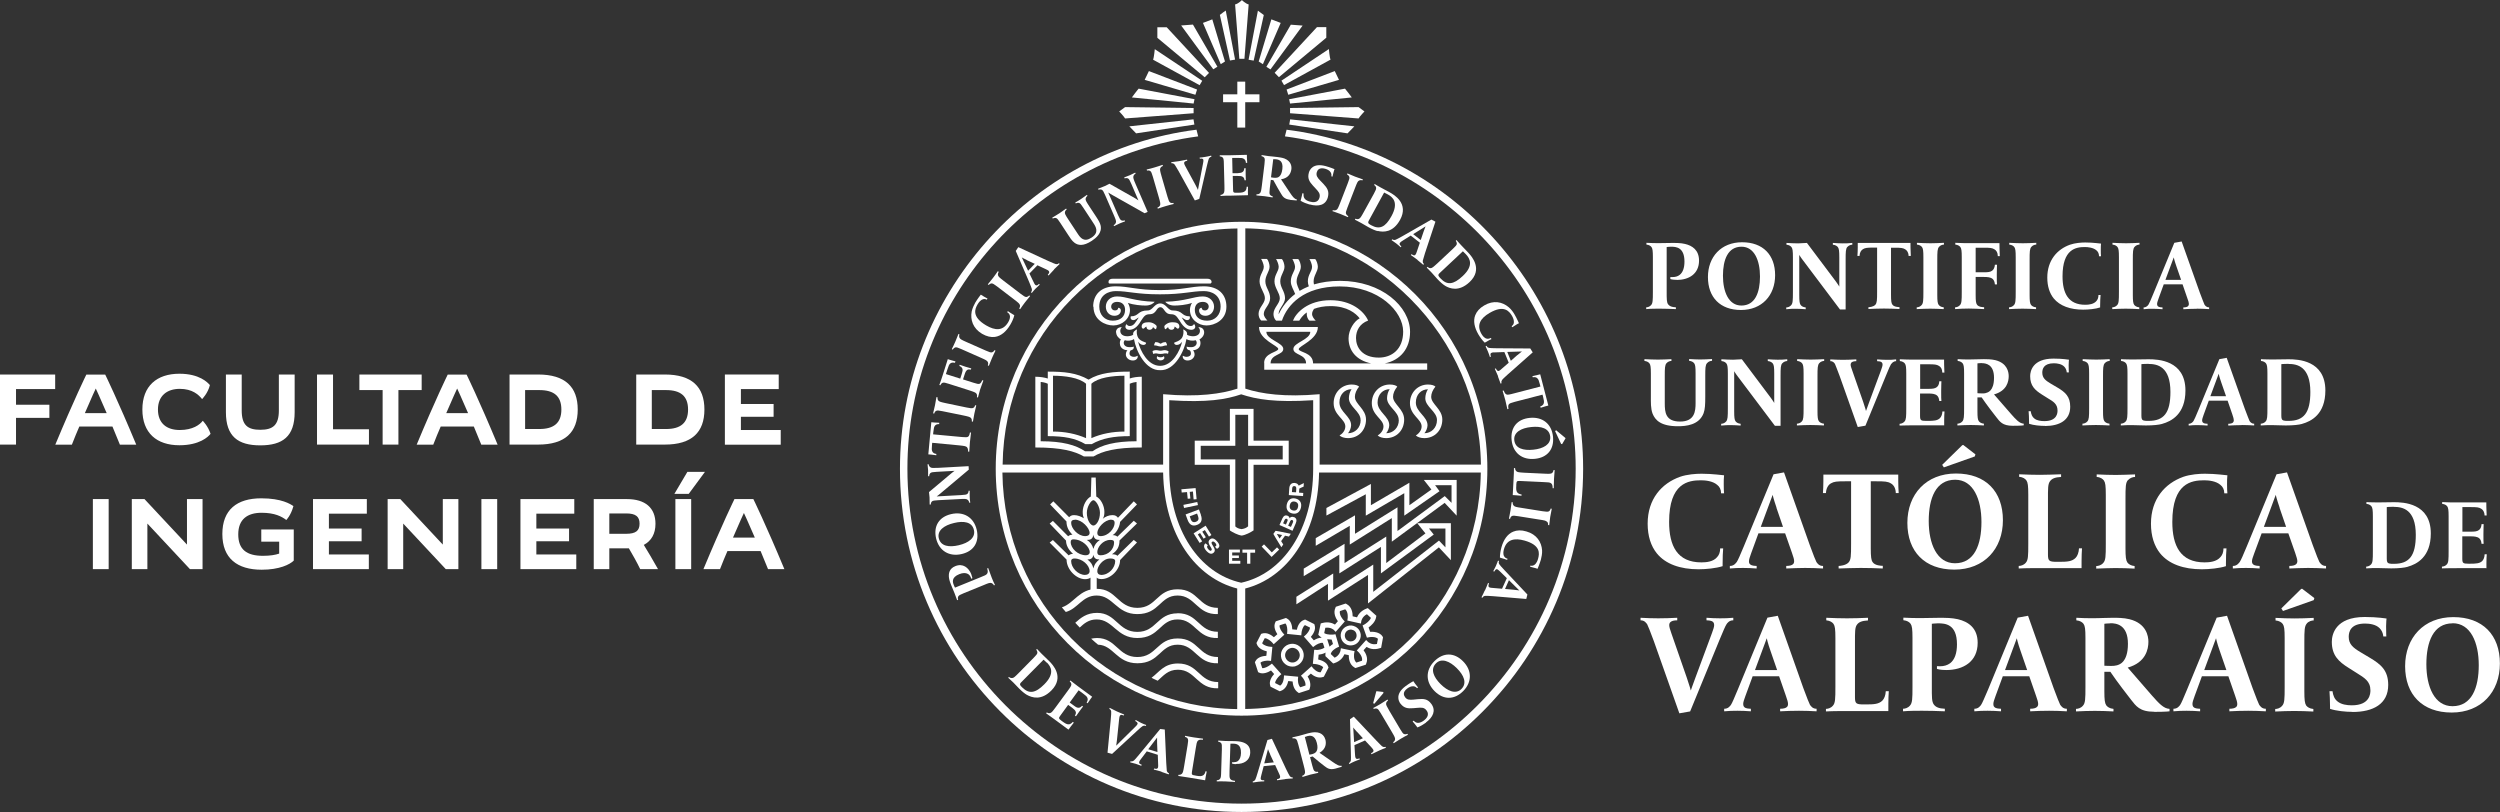 <svg xmlns="http://www.w3.org/2000/svg" id="Capa_2" data-name="Capa 2" viewBox="0 0 224.76 73"><rect x="0" y="0" width="224.76" height="73" fill="#333333" stroke="none"/><defs><style>      .cls-1 {        fill: #fff;      }    </style></defs><g id="Capa_1-2" data-name="Capa 1"><g><path class="cls-1" d="M150.77,25.16c-.41,0-.6-.07-.6-.07v-.18s.1,0,.19,0c.26,0,.47-.06,.64-.19,.29-.22,.44-.63,.44-1.2,0-1.3-.76-1.34-1.22-1.34-.15,0-.38,.03-.38,.03v3.98c0,.71,0,.99,.13,1.17,.13,.17,.32,.25,.7,.27v.16c-.35-.02-1.14-.04-1.46-.04s-.82,0-1.21,.04v-.16c.12,0,.31-.05,.44-.2,.15-.17,.16-.42,.16-1.2v-3.11c0-.57-.03-.77-.12-.9-.07-.1-.22-.21-.46-.23v-.16c.35,.02,.77,.03,1.08,.03,.51,0,.81-.02,1.36-.02,.18,0,.66,0,1.02,.09,.66,.15,1.27,.55,1.27,1.5,0,1.2-.92,1.74-2.01,1.74h0Z"></path><path class="cls-1" d="M156.52,27.87c-1.87,0-2.97-1.14-2.97-2.96s1.19-3.13,3.07-3.13,2.97,1.14,2.97,2.96-1.19,3.13-3.07,3.13h0Zm.05-5.69c-1.23,0-1.67,1.17-1.67,2.61s.51,2.68,1.66,2.68c1.23,0,1.67-1.17,1.67-2.61s-.51-2.68-1.66-2.68h0Z"></path><path class="cls-1" d="M166.09,22.19c-.15,.17-.16,.42-.16,1.2v4.43h-.51l-3.44-4.57c-.15-.2-.22-.34-.22-.34v3.6c0,.57,.03,.77,.12,.9,.07,.1,.22,.21,.46,.23v.16c-.35-.02-.53-.04-.85-.04s-.52,0-.9,.04v-.16c.12,0,.31-.05,.44-.2,.15-.17,.16-.42,.16-1.2v-3.11c0-.57-.03-.77-.12-.9-.07-.1-.22-.21-.46-.23v-.16c.35,.02,.73,.04,1.05,.04,.14,0,.54-.02,.79-.04l2.62,3.49c.23,.31,.29,.44,.29,.44v-2.64c0-.57-.03-.77-.12-.9-.07-.1-.22-.21-.46-.23v-.16c.35,.02,.57,.04,.88,.04s.48,0,.87-.04v.16c-.12,0-.31,.05-.44,.2h0Z"></path><path class="cls-1" d="M171.59,23.02c0-.31-.14-.51-.31-.61-.2-.12-.38-.14-.94-.14h-.33v4.22c0,.57,.03,.77,.12,.89,.14,.22,.55,.23,.64,.23v.17c-.35-.02-1.08-.04-1.39-.04s-1.05,.02-1.4,.04v-.16c.07,0,.45-.03,.62-.22,.15-.17,.16-.41,.16-1.18v-3.96h-.33c-.56,0-.74,.02-.94,.14-.17,.1-.3,.31-.31,.61h-.19c.04-.42,.03-1.17,.03-1.17h4.74s0,.75,.03,1.17h-.19Z"></path><path class="cls-1" d="M174.33,22.19c-.15,.17-.16,.42-.16,1.2v3.11c0,.57,.03,.77,.12,.9,.07,.1,.22,.21,.46,.23v.16c-.35-.02-.9-.04-1.22-.04s-.86,.02-1.21,.04v-.16c.12,0,.31-.05,.44-.2,.15-.17,.16-.42,.16-1.2v-3.11c0-.57-.03-.77-.12-.9-.07-.1-.22-.21-.46-.23v-.16c.35,.02,.9,.04,1.22,.04s.86-.02,1.21-.04v.16c-.12,0-.31,.05-.44,.2h0Z"></path><path class="cls-1" d="M179.61,23.02c0-.31-.13-.51-.31-.61-.2-.12-.38-.14-.94-.14h-.74v2.21h.76c.33,0,.57-.02,.73-.15,.13-.1,.22-.27,.24-.53h.19c0,.2-.02,.33-.02,.89s0,.67,.02,.88h-.19c-.02-.23-.09-.39-.2-.49-.19-.16-.47-.18-.79-.18h-.74v1.61c0,.57,.03,.75,.12,.88,.14,.22,.55,.23,.64,.23v.17c-.35-.02-1.07-.05-1.38-.05-.51,0-.72,.02-1.23,.05v-.16c.12,0,.31-.05,.44-.2,.15-.17,.16-.42,.16-1.2v-3.11c0-.57-.03-.77-.12-.9-.07-.1-.22-.21-.46-.23v-.16c.5,.03,.89,.03,1.39,.03h2.58s0,.75,.03,1.17h-.19Z"></path><path class="cls-1" d="M182.63,22.19c-.15,.17-.16,.42-.16,1.2v3.11c0,.57,.03,.77,.12,.9,.07,.1,.22,.21,.46,.23v.16c-.35-.02-.9-.04-1.22-.04s-.86,.02-1.21,.04v-.16c.12,0,.31-.05,.44-.2,.15-.17,.16-.42,.16-1.2v-3.11c0-.57-.03-.77-.12-.9-.07-.1-.22-.21-.46-.23v-.16c.35,.02,.9,.04,1.22,.04s.86-.02,1.21-.04v.16c-.12,0-.31,.05-.44,.2h0Z"></path><path class="cls-1" d="M188.71,23.02c0-.23-.1-.41-.24-.52-.28-.24-.75-.29-1.03-.29-.8,0-2.01,.17-2.01,2.63,0,1.51,.51,2.56,2.04,2.56,.33,0,.76-.05,1-.33,.12-.13,.19-.31,.19-.55h.19c-.02,.26-.04,.54-.04,.97v.15c-.41,.14-1.06,.2-1.53,.2-1.14,0-2.09-.33-2.65-1.02-.36-.45-.57-1.08-.57-1.86,0-1.56,.89-2.55,2.04-2.96,.46-.16,1.03-.2,1.37-.2,.7,0,1.34,.1,1.42,.1-.02,.17-.02,.38-.02,.56,0,.24,0,.46,.02,.58h-.19Z"></path><path class="cls-1" d="M191.91,22.19c-.15,.17-.16,.42-.16,1.2v3.11c0,.57,.03,.77,.12,.9,.07,.1,.22,.21,.46,.23v.16c-.35-.02-.9-.04-1.22-.04s-.86,.02-1.21,.04v-.16c.12,0,.31-.05,.44-.2,.15-.17,.16-.42,.16-1.2v-3.11c0-.57-.03-.77-.12-.9-.07-.1-.22-.21-.46-.23v-.16c.35,.02,.9,.04,1.22,.04s.86-.02,1.21-.04v.16c-.12,0-.31,.05-.44,.2h0Z"></path><path class="cls-1" d="M197.49,27.76c-.27,0-.94,.02-1.2,.04v-.16c.22,0,.35-.05,.42-.11,.05-.05,.08-.12,.08-.2,0-.11-.04-.26-.14-.52l-.43-1.25h-1.69l-.46,1.26c-.09,.25-.14,.4-.14,.52,0,.08,.02,.14,.07,.19,.1,.1,.29,.1,.42,.11v.16c-.32-.02-.53-.04-.86-.04-.29,0-.55,0-.84,.04v-.16c.25,0,.39-.18,.44-.26,.07-.11,.21-.42,.44-.99l1.88-4.56,.66-.12,1.63,4.59c.23,.62,.39,1.01,.42,1.08,.05,.08,.17,.26,.42,.25v.16c-.26-.02-.87-.04-1.13-.04h0Zm-1.82-3.81c-.2-.57-.24-.81-.24-.81l-.75,2.02h1.41l-.42-1.21h0Z"></path><path class="cls-1" d="M153.47,32.65c-.15,.17-.16,.42-.16,1.2v1.83c0,.68-.02,1.11-.15,1.47-.41,1.07-1.58,1.17-2.31,1.17-1.53,0-2.04-.54-2.28-1.14-.17-.45-.15-1.05-.15-1.52v-2.08c0-.57-.03-.77-.12-.9-.07-.1-.22-.21-.46-.23v-.16c.35,.02,.9,.04,1.22,.04s.86-.02,1.21-.04v.16c-.12,0-.31,.05-.44,.2-.15,.17-.16,.42-.16,1.2v2.4c0,.81,.06,1.65,1.38,1.65s1.39-.95,1.39-1.66v-2.67c0-.57-.03-.77-.12-.9-.07-.1-.22-.21-.46-.23v-.16c.35,.02,.66,.04,.98,.04s.72-.02,1.08-.04v.16c-.12,0-.31,.05-.44,.2h0Z"></path><path class="cls-1" d="M160.24,32.65c-.15,.17-.16,.42-.16,1.2v4.43h-.51l-3.44-4.57c-.15-.2-.22-.34-.22-.34v3.6c0,.57,.03,.77,.12,.9,.07,.1,.22,.21,.46,.23v.16c-.35-.02-.53-.04-.85-.04s-.52,0-.9,.04v-.16c.12,0,.31-.05,.44-.2,.15-.17,.16-.43,.16-1.2v-3.11c0-.57-.03-.77-.12-.9-.07-.1-.22-.21-.46-.23v-.16c.35,.02,.73,.04,1.05,.04,.14,0,.54-.02,.79-.04l2.62,3.49c.23,.31,.29,.44,.29,.44v-2.64c0-.57-.03-.77-.12-.9-.07-.1-.22-.21-.46-.23v-.16c.35,.02,.57,.04,.88,.04s.48,0,.87-.04v.16c-.12,0-.31,.05-.44,.2h0Z"></path><path class="cls-1" d="M163.56,32.65c-.15,.17-.16,.42-.16,1.2v3.11c0,.57,.03,.77,.12,.9,.07,.1,.22,.21,.46,.23v.16c-.35-.02-.9-.04-1.22-.04s-.86,.02-1.21,.04v-.16c.12,0,.31-.05,.44-.2,.15-.17,.16-.43,.16-1.2v-3.11c0-.57-.03-.77-.12-.9-.07-.1-.22-.21-.46-.23v-.16c.35,.02,.9,.04,1.22,.04s.86-.02,1.21-.04v.16c-.12,0-.31,.05-.44,.2h0Z"></path><path class="cls-1" d="M170.02,32.72c-.07,.11-.21,.42-.44,.99l-1.87,4.56-.69,.12-1.63-4.59c-.23-.62-.39-1.01-.42-1.08-.05-.08-.17-.26-.42-.25v-.16c.26,.02,.87,.04,1.13,.04s.95-.02,1.21-.04v.16c-.22,0-.35,.05-.43,.11-.05,.05-.08,.12-.08,.2,0,.11,.04,.26,.14,.52l.99,2.84c.19,.55,.25,.81,.25,.81,0,0,.1-.3,.3-.83l1.05-2.83c.09-.25,.14-.4,.14-.52,0-.08-.02-.14-.07-.19-.1-.1-.29-.1-.42-.11v-.16c.32,.02,.54,.04,.87,.04,.29,0,.55,0,.84-.04v.16c-.25,0-.39,.18-.44,.26h0Z"></path><path class="cls-1" d="M174.81,38.24h-2.53c-.51,0-.99,0-1.5,.02v-.16c.12,0,.31-.05,.44-.2,.15-.17,.16-.43,.16-1.2v-3.11c0-.57-.03-.77-.12-.9-.07-.1-.22-.21-.46-.23v-.16c.5,.03,.89,.03,1.39,.03h2.59s0,.75,.03,1.17h-.19c0-.31-.13-.52-.31-.61-.2-.12-.38-.14-.94-.14h-.74v2.21h.76c.32,0,.57-.02,.73-.15,.13-.1,.22-.27,.23-.53h.19c0,.2-.02,.33-.02,.89s0,.67,.02,.88h-.19c-.02-.23-.09-.39-.2-.49-.19-.16-.47-.18-.79-.18h-.74v2c0,.41,.07,.46,.56,.46h.15c.5,0,.86-.02,1.08-.25,.12-.12,.21-.33,.22-.6h.19c-.04,.42-.03,1.26-.03,1.26h0Z"></path><path class="cls-1" d="M180.96,38.28c-.94,0-1.17-.38-1.48-.77-.2-.25-.88-1.13-1.32-1.78h-.38v1.23c0,.57,.03,.77,.12,.9,.07,.1,.22,.21,.46,.23v.16c-.35-.02-.87-.04-1.18-.04s-.85,.02-1.2,.04v-.16c.12,0,.31-.05,.44-.2,.15-.17,.16-.43,.16-1.2v-3.11c0-.57-.03-.77-.12-.9-.07-.1-.22-.21-.46-.23v-.16c.35,.02,.66,.03,.98,.03,.65,0,.8-.03,1.38-.03,.21,0,.67,0,1.03,.09,1.08,.27,1.2,1.08,1.2,1.44,0,.47-.16,1.32-1.32,1.64,0,0,1,1.16,1.54,1.77,.44,.5,.75,.84,1.13,.86v.15s-.21,.04-.98,.04h0Zm-2.79-5.64c-.19,0-.39,.03-.39,.03v2.68s.21,.02,.42,.02c.13,0,.25,0,.35-.04,.13-.04,.72-.14,.72-1.37s-.76-1.31-1.11-1.31h0Z"></path><path class="cls-1" d="M183.85,38.29c-.42,0-1.01-.05-1.43-.19v-.15c0-.42-.02-.72-.04-.98h.19c.04,.27,.13,.51,.32,.65,.24,.2,.6,.24,.91,.24,1.17,0,1.18-.77,1.18-.95,0-.59-.38-.81-.88-1.11l-.51-.32c-.65-.41-1.07-.8-1.07-1.66,0-.45,.22-1.58,2.1-1.58,.81,0,1.39,.1,1.39,.1,0,0-.03,.2-.03,.49,0,.51,.02,.65,.02,.65h-.19c-.02-.23-.11-.4-.24-.53-.23-.23-.63-.29-.92-.29-.93,0-1.04,.53-1.04,.84,0,.47,.27,.7,.76,.99l.58,.34c.73,.43,1.17,.82,1.17,1.74,0,1.21-.96,1.73-2.28,1.73h0Z"></path><path class="cls-1" d="M189.23,32.65c-.15,.17-.16,.42-.16,1.2v3.11c0,.57,.03,.77,.12,.9,.07,.1,.22,.21,.46,.23v.16c-.35-.02-.9-.04-1.22-.04s-.86,.02-1.21,.04v-.16c.12,0,.31-.05,.44-.2,.15-.17,.16-.43,.16-1.2v-3.11c0-.57-.03-.77-.12-.9-.07-.1-.22-.21-.46-.23v-.16c.35,.02,.9,.04,1.22,.04s.86-.02,1.21-.04v.16c-.12,0-.31,.05-.44,.2h0Z"></path><path class="cls-1" d="M194.39,38.11c-.28,.08-.78,.14-1.47,.14-.46,0-.8-.03-1.2-.03-.32,0-.7,0-1.05,.03v-.16c.12,0,.31-.05,.44-.2,.15-.17,.16-.43,.16-1.2v-3.11c0-.57-.03-.77-.12-.9-.07-.1-.22-.21-.46-.23v-.16s.34,.03,1,.03c.29,0,.83-.02,1.48-.02,.81,0,3.31,.07,3.31,2.81,0,2.12-1.26,2.77-2.1,3h0Zm-1.23-5.4c-.48,0-.64,.03-.64,.03v4.62c0,.26,.03,.4,.22,.45,.09,.03,.24,.03,.43,.03,1.37,0,1.96-.72,1.96-2.6,0-2.3-1.19-2.52-1.97-2.52h0Z"></path><path class="cls-1" d="M201.53,38.22c-.27,0-.94,.02-1.2,.04v-.16c.22,0,.35-.05,.42-.11,.05-.05,.08-.12,.08-.2,0-.11-.04-.26-.13-.52l-.43-1.25h-1.69l-.46,1.26c-.09,.25-.14,.4-.14,.52,0,.08,.02,.14,.07,.19,.1,.1,.29,.1,.42,.11v.16c-.32-.02-.53-.04-.86-.04-.29,0-.55,0-.84,.04v-.16c.25,0,.39-.18,.44-.26,.07-.11,.21-.43,.44-.99l1.88-4.56,.66-.12,1.63,4.59c.23,.62,.39,1.01,.42,1.08,.05,.08,.17,.26,.42,.25v.16c-.26-.02-.87-.04-1.13-.04h0Zm-1.82-3.81c-.2-.57-.24-.81-.24-.81l-.75,2.02h1.41l-.42-1.21h0Z"></path><path class="cls-1" d="M206.97,38.11c-.28,.08-.78,.14-1.47,.14-.46,0-.8-.03-1.2-.03-.32,0-.7,0-1.05,.03v-.16c.12,0,.31-.05,.44-.2,.15-.17,.16-.43,.16-1.2v-3.11c0-.57-.03-.77-.12-.9-.07-.1-.22-.21-.46-.23v-.16s.34,.03,1,.03c.29,0,.83-.02,1.48-.02,.81,0,3.31,.07,3.31,2.81,0,2.12-1.26,2.77-2.1,3h0Zm-1.23-5.4c-.48,0-.64,.03-.64,.03v4.62c0,.26,.03,.4,.22,.45,.09,.03,.23,.03,.43,.03,1.37,0,1.96-.72,1.96-2.6,0-2.3-1.19-2.52-1.97-2.52h0Z"></path><path class="cls-1" d="M154.73,44.33c0-.33-.14-.58-.35-.74-.4-.35-1.07-.41-1.46-.41-1.13,0-2.86,.24-2.86,3.74,0,2.15,.73,3.64,2.9,3.64,.46,0,1.08-.06,1.42-.48,.17-.18,.27-.44,.27-.78h.27c-.03,.37-.05,.77-.05,1.38v.22c-.58,.19-1.5,.28-2.17,.28-1.62,0-2.97-.46-3.76-1.45-.51-.64-.81-1.53-.81-2.65,0-2.22,1.26-3.62,2.9-4.21,.65-.23,1.46-.28,1.95-.28,.99,0,1.9,.14,2.02,.14-.03,.24-.03,.54-.03,.8,0,.33,.01,.66,.03,.82h-.27Z"></path><path class="cls-1" d="M162.3,51.06c-.38,0-1.34,.03-1.71,.05v-.23c.31,0,.5-.06,.6-.15,.08-.06,.11-.17,.11-.28,0-.15-.06-.37-.19-.73l-.62-1.77h-2.4l-.65,1.78c-.13,.36-.2,.57-.2,.73,0,.12,.02,.21,.1,.27,.14,.14,.41,.14,.59,.15v.23c-.45-.03-.76-.05-1.22-.05-.41,0-.78,.01-1.19,.05v-.23c.36,.01,.55-.26,.63-.37,.1-.15,.3-.6,.63-1.4l2.67-6.47,.94-.17,2.31,6.52c.32,.89,.55,1.44,.6,1.53,.08,.12,.24,.37,.6,.36v.23c-.37-.03-1.23-.05-1.61-.05h0Zm-2.58-5.41c-.28-.81-.35-1.16-.35-1.16l-1.07,2.88h2l-.59-1.72h0Z"></path><path class="cls-1" d="M170.44,44.33c-.01-.44-.19-.73-.44-.87-.28-.17-.54-.19-1.34-.19h-.47v6c0,.81,.04,1.09,.17,1.27,.2,.31,.78,.33,.91,.33v.24c-.5-.03-1.53-.05-1.98-.05s-1.49,.03-1.99,.05v-.23c.1,0,.64-.04,.89-.31,.22-.24,.23-.58,.23-1.68v-5.62h-.48c-.8,0-1.05,.02-1.34,.19-.24,.14-.42,.44-.44,.87h-.27c.05-.59,.04-1.66,.04-1.66h6.73s-.01,1.07,.04,1.66h-.27Z"></path><path class="cls-1" d="M175.7,51.21c-2.66,0-4.22-1.62-4.22-4.2s1.69-4.44,4.37-4.44,4.22,1.62,4.22,4.2-1.69,4.44-4.37,4.44h0Zm.08-8.08c-1.75,0-2.38,1.67-2.38,3.71s.73,3.8,2.36,3.8c1.75,0,2.38-1.67,2.38-3.71s-.73-3.8-2.36-3.8h0Zm1.75-2.09l-2.77,.98-.15-.23,1.8-1.76,.09-.03,1.1,.85-.06,.19h0Z"></path><path class="cls-1" d="M187.14,51.08h-3.52c-.72,0-1.41-.01-2.13,.03v-.23c.17,0,.44-.06,.63-.28,.22-.24,.23-.6,.23-1.71v-4.42c0-.81-.04-1.09-.17-1.28-.1-.14-.31-.3-.65-.32v-.23c.5,.03,1.42,.05,1.87,.05s1.4-.03,1.9-.05v.24c-.54,.03-.82,.14-1,.39-.19,.26-.18,.65-.18,1.66v4.92c0,.58,.1,.66,.8,.66h.22c.71,0,1.14-.03,1.46-.35,.17-.17,.29-.48,.31-.86h.27c-.05,.59-.04,1.8-.04,1.8h0Z"></path><path class="cls-1" d="M191.32,43.15c-.22,.24-.23,.6-.23,1.71v4.42c0,.81,.04,1.09,.17,1.29,.1,.14,.31,.29,.65,.32v.23c-.5-.03-1.28-.05-1.73-.05s-1.22,.03-1.72,.05v-.23c.17,0,.44-.06,.63-.28,.22-.24,.23-.6,.23-1.71v-4.42c0-.81-.04-1.09-.17-1.28-.1-.14-.31-.3-.65-.32v-.23c.5,.03,1.28,.05,1.73,.05s1.22-.03,1.72-.05v.23c-.17,0-.44,.07-.63,.28h0Z"></path><path class="cls-1" d="M199.97,44.33c0-.33-.14-.58-.35-.74-.4-.35-1.07-.41-1.46-.41-1.13,0-2.86,.24-2.86,3.74,0,2.15,.73,3.64,2.9,3.64,.46,0,1.08-.06,1.43-.48,.17-.18,.27-.44,.27-.78h.27c-.03,.37-.05,.77-.05,1.38v.22c-.58,.19-1.5,.28-2.17,.28-1.62,0-2.97-.46-3.76-1.45-.51-.64-.81-1.53-.81-2.65,0-2.22,1.26-3.62,2.9-4.21,.66-.23,1.46-.28,1.95-.28,.99,0,1.9,.14,2.02,.14-.03,.24-.03,.54-.03,.8,0,.33,.01,.66,.03,.82h-.27Z"></path><path class="cls-1" d="M207.53,51.06c-.38,0-1.33,.03-1.71,.05v-.23c.31,0,.5-.06,.6-.15,.08-.06,.12-.17,.12-.28,0-.15-.07-.37-.19-.73l-.62-1.77h-2.4l-.66,1.78c-.13,.36-.21,.57-.21,.73,0,.12,.03,.21,.1,.27,.14,.14,.41,.14,.59,.15v.23c-.45-.03-.76-.05-1.22-.05-.41,0-.78,.01-1.19,.05v-.23c.36,.01,.55-.26,.63-.37,.1-.15,.3-.6,.63-1.4l2.67-6.47,.94-.17,2.31,6.52c.32,.89,.55,1.44,.6,1.53,.08,.12,.24,.37,.6,.36v.23c-.37-.03-1.23-.05-1.61-.05h0Zm-2.58-5.41c-.28-.81-.35-1.16-.35-1.16l-1.07,2.88h2l-.59-1.72h0Z"></path><path class="cls-1" d="M216.45,50.96c-.28,.08-.78,.14-1.47,.14-.46,0-.8-.03-1.2-.03-.32,0-.7,0-1.05,.03v-.16c.12,0,.31-.05,.44-.2,.15-.17,.16-.42,.16-1.2v-3.11c0-.57-.03-.77-.12-.9-.07-.1-.22-.21-.46-.23v-.16s.34,.03,1,.03c.29,0,.83-.02,1.48-.02,.81,0,3.31,.07,3.31,2.81,0,2.12-1.26,2.77-2.1,3h0Zm-1.23-5.4c-.48,0-.64,.03-.64,.03v4.62c0,.26,.03,.4,.22,.45,.09,.03,.23,.03,.43,.03,1.37,0,1.96-.72,1.96-2.6,0-2.3-1.19-2.52-1.97-2.52h0Z"></path><path class="cls-1" d="M223.57,51.08h-2.53c-.51,0-.99,0-1.5,.02v-.16c.12,0,.31-.05,.44-.2,.15-.17,.16-.42,.16-1.2v-3.11c0-.57-.03-.77-.12-.9-.07-.1-.22-.21-.46-.23v-.16c.5,.03,.89,.03,1.39,.03h2.58s0,.75,.03,1.17h-.19c0-.31-.14-.51-.31-.61-.2-.12-.38-.14-.94-.14h-.74v2.21h.76c.33,0,.57-.02,.73-.15,.13-.1,.22-.27,.23-.53h.19c0,.2-.02,.33-.02,.89s0,.67,.02,.88h-.19c-.02-.24-.09-.39-.2-.49-.19-.16-.47-.18-.79-.18h-.74v2c0,.41,.07,.46,.56,.46h.15c.5,0,.86-.02,1.08-.24,.12-.12,.21-.33,.22-.61h.19c-.04,.42-.03,1.27-.03,1.27h0Z"></path><path class="cls-1" d="M155.21,56.14c-.1,.15-.29,.6-.62,1.39l-2.64,6.43-.97,.17-2.29-6.48c-.32-.88-.55-1.43-.6-1.52-.08-.11-.24-.37-.6-.36v-.23c.37,.03,1.22,.05,1.59,.05s1.34-.02,1.71-.05v.23c-.31,0-.5,.06-.6,.15-.08,.06-.12,.17-.12,.28,0,.15,.06,.37,.19,.73l1.39,4c.27,.78,.36,1.15,.36,1.15,0,0,.14-.42,.42-1.17l1.48-3.99c.13-.36,.2-.56,.2-.73,0-.11-.03-.2-.1-.27-.14-.14-.41-.14-.59-.15v-.23c.45,.03,.76,.05,1.22,.05,.41,0,.78-.01,1.19-.05v.23c-.36-.01-.55,.25-.62,.37h0Z"></path><path class="cls-1" d="M161.74,63.9c-.38,0-1.33,.02-1.7,.05v-.23c.31,0,.5-.06,.6-.15,.08-.06,.11-.16,.11-.28,0-.15-.06-.37-.19-.73l-.61-1.76h-2.38l-.65,1.77c-.13,.36-.2,.56-.2,.73,0,.11,.03,.2,.1,.27,.14,.14,.41,.14,.59,.15v.23c-.45-.03-.75-.05-1.21-.05-.41,0-.78,.01-1.19,.05v-.23c.36,.01,.55-.26,.62-.37,.1-.15,.29-.6,.62-1.39l2.65-6.43,.93-.17,2.29,6.48c.32,.88,.55,1.43,.6,1.52,.08,.11,.24,.37,.6,.36v.23c-.37-.03-1.22-.05-1.59-.05h0Zm-2.56-5.37c-.28-.8-.34-1.15-.34-1.15l-1.06,2.86h1.99l-.59-1.71h0Z"></path><path class="cls-1" d="M169.77,63.93h-3.49c-.71,0-1.4-.01-2.12,.03v-.23c.17,0,.43-.06,.62-.28,.22-.24,.23-.6,.23-1.7v-4.39c0-.8-.04-1.08-.17-1.27-.1-.14-.31-.29-.65-.32v-.23c.5,.03,1.41,.05,1.86,.05s1.39-.02,1.89-.05v.24c-.53,.03-.82,.14-.99,.38-.19,.25-.18,.65-.18,1.64v4.88c0,.57,.1,.65,.79,.65h.22c.7,0,1.13-.03,1.45-.34,.17-.17,.29-.47,.31-.85h.27c-.05,.59-.04,1.78-.04,1.78h0Z"></path><path class="cls-1" d="M174.98,60.24c-.57,0-.84-.1-.84-.1v-.25s.14,.01,.27,.01c.37,0,.66-.09,.91-.27,.41-.31,.62-.89,.62-1.7,0-1.84-1.07-1.89-1.72-1.89-.22,0-.54,.04-.54,.04v5.61c0,.99-.01,1.39,.18,1.65,.18,.24,.46,.36,.99,.38v.23c-.5-.03-1.61-.05-2.05-.05s-1.16,0-1.71,.05v-.23c.17,0,.43-.06,.62-.28,.22-.24,.23-.6,.23-1.7v-4.39c0-.8-.04-1.08-.17-1.27-.1-.14-.31-.29-.65-.32v-.23c.5,.03,1.08,.04,1.53,.04,.71,0,1.15-.03,1.93-.03,.25,0,.93,.01,1.44,.13,.93,.22,1.78,.78,1.78,2.12,0,1.7-1.3,2.45-2.83,2.45h0Z"></path><path class="cls-1" d="M184.22,63.9c-.38,0-1.33,.02-1.7,.05v-.23c.31,0,.5-.06,.6-.15,.08-.06,.12-.16,.12-.28,0-.15-.06-.37-.19-.73l-.61-1.76h-2.38l-.65,1.77c-.13,.36-.2,.56-.2,.73,0,.11,.02,.2,.1,.27,.14,.14,.41,.14,.59,.15v.23c-.45-.03-.75-.05-1.21-.05-.41,0-.78,.01-1.19,.05v-.23c.36,.01,.55-.26,.62-.37,.1-.15,.29-.6,.63-1.39l2.65-6.43,.93-.17,2.29,6.48c.32,.88,.55,1.43,.6,1.52,.08,.11,.24,.37,.6,.36v.23c-.37-.03-1.22-.05-1.59-.05h0Zm-2.56-5.37c-.28-.8-.34-1.15-.34-1.15l-1.06,2.86h1.99l-.59-1.71h0Z"></path><path class="cls-1" d="M193.68,63.99c-1.33,0-1.65-.53-2.09-1.08-.28-.36-1.24-1.59-1.86-2.51h-.54v1.73c0,.8,.04,1.08,.17,1.28,.1,.14,.31,.29,.65,.32v.23c-.5-.03-1.22-.05-1.67-.05s-1.2,.02-1.7,.05v-.23c.17,0,.43-.06,.62-.28,.22-.24,.23-.6,.23-1.7v-4.39c0-.8-.04-1.08-.17-1.27-.1-.14-.31-.29-.65-.32v-.23c.5,.03,.93,.04,1.38,.04,.92,0,1.13-.04,1.95-.04,.29,0,.94,0,1.45,.13,1.52,.38,1.7,1.52,1.7,2.03,0,.66-.23,1.86-1.86,2.32,0,0,1.42,1.63,2.17,2.5,.62,.7,1.06,1.19,1.59,1.21v.22s-.29,.05-1.38,.05h0Zm-3.94-7.95c-.27,0-.55,.04-.55,.04v3.77s.29,.02,.6,.02c.18,0,.36-.01,.5-.05,.18-.05,1.02-.2,1.02-1.94s-1.07-1.85-1.57-1.85h0Z"></path><path class="cls-1" d="M202.13,63.9c-.38,0-1.33,.02-1.7,.05v-.23c.31,0,.5-.06,.6-.15,.08-.06,.11-.16,.11-.28,0-.15-.06-.37-.19-.73l-.61-1.76h-2.38l-.65,1.77c-.13,.36-.2,.56-.2,.73,0,.11,.03,.2,.1,.27,.14,.14,.41,.14,.59,.15v.23c-.45-.03-.75-.05-1.21-.05-.41,0-.78,.01-1.19,.05v-.23c.36,.01,.55-.26,.62-.37,.1-.15,.29-.6,.62-1.39l2.65-6.43,.93-.17,2.29,6.48c.32,.88,.55,1.43,.6,1.52,.08,.11,.24,.37,.6,.36v.23c-.37-.03-1.22-.05-1.59-.05h0Zm-2.56-5.37c-.28-.8-.34-1.15-.34-1.15l-1.06,2.86h1.99l-.59-1.71h0Z"></path><path class="cls-1" d="M207.4,56.05c-.22,.24-.23,.6-.23,1.7v4.39c0,.8,.04,1.08,.16,1.28,.1,.14,.31,.29,.65,.32v.23c-.5-.03-1.27-.05-1.72-.05s-1.21,.02-1.71,.05v-.23c.17,0,.43-.06,.62-.28,.22-.24,.23-.6,.23-1.7v-4.39c0-.8-.04-1.08-.17-1.27-.1-.14-.31-.29-.65-.32v-.23c.5,.03,1.27,.05,1.72,.05s1.21-.02,1.71-.05v.23c-.17,0-.43,.06-.63,.28h0Zm.6-2.09l-2.75,.97-.15-.23,1.78-1.75,.09-.02,1.1,.84-.06,.19h0Z"></path><path class="cls-1" d="M211.49,64c-.59,0-1.43-.08-2.01-.27v-.2c0-.6-.03-1.02-.05-1.39h.27c.05,.38,.18,.71,.45,.92,.34,.28,.84,.35,1.29,.35,1.64,0,1.67-1.08,1.67-1.34,0-.83-.54-1.13-1.24-1.57l-.71-.45c-.92-.57-1.52-1.14-1.52-2.35,0-.64,.31-2.23,2.96-2.23,1.15,0,1.96,.14,1.96,.14,0,0-.04,.28-.04,.69,0,.71,.02,.92,.02,.92h-.27c-.03-.32-.15-.56-.34-.75-.33-.33-.89-.41-1.3-.41-1.31,0-1.47,.75-1.47,1.19,0,.66,.38,.98,1.07,1.39l.82,.49c1.03,.61,1.66,1.16,1.66,2.45,0,1.71-1.35,2.43-3.21,2.43h0Z"></path><path class="cls-1" d="M220.42,64.06c-2.64,0-4.19-1.61-4.19-4.17s1.68-4.41,4.33-4.41,4.19,1.61,4.19,4.17-1.68,4.41-4.33,4.41h0Zm.08-8.02c-1.73,0-2.36,1.66-2.36,3.68s.73,3.77,2.35,3.77c1.73,0,2.36-1.66,2.36-3.69s-.73-3.77-2.35-3.77h0Z"></path><polygon class="cls-1" points="111.24 7.34 111.24 8.48 109.96 8.48 109.96 9.19 111.24 9.19 111.24 11.47 111.95 11.47 111.95 9.19 113.23 9.19 113.23 8.48 111.95 8.48 111.95 7.34 111.24 7.34 111.24 7.34"></polygon><path class="cls-1" d="M89.52,42.14c0,12.27,9.89,22.2,22.1,22.2s22.1-9.94,22.1-22.2-9.96-22.2-22.1-22.2-22.1,9.94-22.1,22.2m.6,.34h14.45c.1,5.69,2.96,9.48,6.66,10.43v10.84c-11.66-.15-20.96-9.6-21.11-21.26m21.47-7.04c1.35,.45,3.06,.75,6.47,.53v6.17c0,5.5-2.72,9.41-6.47,10.24-3.74-.83-6.47-4.74-6.47-10.24v-6.17c3.41,.23,5.12-.07,6.47-.53m.36,28.3v-10.84c3.7-.95,6.54-4.74,6.64-10.43h14.54c-.15,11.67-9.66,21.11-21.18,21.26m21.18-21.97h-14.49v-6.33c-3.13,.28-5.26-.03-6.68-.5v-14.41c11.52,.15,21.03,9.71,21.18,21.23m-21.89-21.23v14.41c-1.42,.47-3.55,.78-6.68,.5v6.33h-14.43c.15-11.67,9.45-21.08,21.11-21.23"></path><path class="cls-1" d="M115.67,11.66l-.15,.6c14.76,1.96,26.14,14.75,26.14,29.88,0,16.56-13.48,30.11-30.04,30.11s-30.04-13.55-30.04-30.11c0-15.2,11.38-27.92,26.14-29.88l-.15-.6c-14.98,1.88-26.66,14.98-26.66,30.48,0,17.01,13.78,30.86,30.71,30.86s30.71-13.85,30.71-30.86c0-15.51-11.69-28.6-26.67-30.48"></path><path class="cls-1" d="M121.77,11.36l-5.78-.63-.08,.47,5.24,.79c.15-.16,.46-.47,.61-.63m-5.78-1.18l6.16,.47c.15-.24,.53-.63,.53-.63l-.53-.39-6.16,.08v.47h0Zm-.08-1.26l.08,.39,5.55-.55s-.46-.63-.61-.79l-5.02,.95h0Zm-.23-.87l.15,.47,4.56-1.34-.38-.79-4.33,1.66h0Zm-.46-.79l.23,.39,4.18-2.29c-.08-.16-.15-.95-.15-.95l-4.26,2.84h0Zm-.61-.71l.38,.39,4.26-3.55v-.95h-.84l-3.8,4.1h0Zm-.76-.55l.38,.24,2.89-3.94-1.06-.08-2.2,3.79h0Zm-.68-.47l.38,.24,1.6-3.71-.84-.32-1.14,3.79h0Zm-.91-.16l.46,.08,.91-4.1-.53-.39-.84,4.42h0Zm-10.72,5.99c.15,.16,.46,.47,.61,.63l5.24-.79-.08-.47-5.78,.63h0Zm5.78-1.18v-.47l-6.16-.08-.53,.39s.38,.39,.53,.63l6.16-.47h0Zm.08-1.26l-5.02-.95c-.15,.16-.61,.79-.61,.79l5.55,.55,.08-.39h0Zm.23-.87l-4.33-1.66-.38,.79,4.56,1.34,.15-.47h0Zm.46-.79l-4.26-2.84s-.08,.79-.15,.95l4.18,2.29,.23-.39h0Zm.61-.71l-3.8-4.1h-.84v.95l4.26,3.55,.38-.39h0Zm.76-.55l-2.2-3.79-1.06,.08,2.89,3.94,.38-.24h0Zm.68-.47l-1.14-3.79-.84,.32,1.6,3.71,.38-.24h0Zm.91-.16l-.84-4.42s-.46,.32-.53,.39l.91,4.1,.46-.08h0Zm.84-.08l.38-4.89c-.3-.08-.61-.39-.61-.39,0,0-.3,.32-.61,.39l.38,4.89h.46Z"></path><path class="cls-1" d="M92.32,62.47c-.16-.09-.4-.27-.7-.57-.2-.2-.34-.36-.51-.53-.14-.14-.31-.3-.47-.44l.07-.07c.05,.05,.15,.11,.28,.1,.14,0,.25-.11,.59-.45l1.34-1.36c.25-.25,.32-.35,.34-.44,.01-.07,0-.18-.1-.3l.07-.07s.14,.16,.42,.44c.13,.12,.37,.35,.65,.63,.36,.35,1.41,1.46,.23,2.66-.92,.93-1.74,.66-2.21,.4m1.79-2.89c-.21-.21-.29-.27-.29-.27l-1.99,2.01c-.11,.11-.16,.18-.1,.29,.03,.05,.09,.11,.18,.2,.6,.59,1.17,.53,1.98-.29,.99-1,.57-1.61,.23-1.95"></path><path class="cls-1" d="M96.05,65.59l-1.25-.92c-.25-.18-.49-.36-.75-.54l.06-.08c.06,.04,.17,.09,.29,.06,.14-.03,.23-.15,.52-.54l1.13-1.54c.21-.28,.26-.39,.27-.49,0-.08-.03-.18-.15-.28l.06-.08c.24,.19,.43,.34,.68,.52l1.28,.94s-.28,.37-.41,.59l-.09-.07c.11-.16,.12-.31,.07-.42-.05-.13-.14-.2-.42-.41l-.37-.27-.8,1.1,.38,.28c.16,.12,.29,.2,.42,.19,.1,0,.21-.05,.31-.18l.09,.07c-.07,.1-.13,.15-.33,.44-.2,.28-.24,.33-.31,.44l-.09-.07c.08-.12,.1-.23,.08-.31-.03-.15-.17-.26-.32-.38l-.37-.27-.72,.99c-.15,.2-.13,.25,.11,.43l.08,.06c.25,.18,.43,.3,.62,.27,.1-.02,.22-.09,.33-.22l.09,.07c-.17,.19-.47,.62-.47,.62"></path><path class="cls-1" d="M102.7,65.3c-.07,.04-.23,.18-.5,.43l-2.22,2.05-.41-.11,.29-2.98c.04-.41,.05-.66,.04-.71,0-.06-.03-.19-.17-.25l.04-.09c.14,.08,.47,.24,.62,.31,.15,.07,.53,.24,.68,.29l-.04,.09c-.12-.06-.21-.07-.26-.05-.04,.01-.08,.04-.1,.09-.03,.06-.04,.16-.06,.32l-.19,1.83c-.04,.36-.07,.52-.07,.52,0,0,.13-.14,.38-.38l1.32-1.3c.12-.12,.18-.18,.21-.25,.02-.05,.03-.08,0-.12-.03-.08-.13-.13-.2-.17l.04-.09c.17,.09,.29,.16,.47,.25,.16,.08,.31,.14,.48,.2l-.04,.09c-.14-.07-.26,0-.31,.03"></path><path class="cls-1" d="M104.44,69.38c-.16-.05-.55-.16-.71-.19l.03-.1c.13,.04,.22,.04,.27,.01,.04-.02,.07-.05,.08-.1,.02-.06,.02-.16,.01-.33l-.03-.81-.99-.31-.5,.66c-.1,.13-.16,.21-.18,.28-.01,.05-.01,.09,0,.12,.04,.08,.15,.11,.22,.14l-.03,.1c-.18-.07-.31-.12-.5-.18-.17-.05-.32-.09-.5-.13l.03-.1c.15,.05,.26-.04,.31-.07,.06-.05,.2-.21,.44-.5l1.92-2.33,.41,.05,.13,2.99c.02,.41,.04,.66,.05,.71,.02,.06,.05,.18,.2,.23l-.03,.1c-.15-.06-.5-.18-.66-.23m-.38-2.56c-.01-.37,0-.52,0-.52l-.8,1.05,.83,.25-.03-.79h0Z"></path><path class="cls-1" d="M108.34,70.15l-1.5-.25c-.31-.05-.6-.1-.91-.14l.02-.1c.07,.01,.19,0,.29-.08,.11-.09,.14-.24,.22-.71l.31-1.88c.06-.34,.06-.47,.02-.56-.03-.07-.11-.15-.26-.18l.02-.1c.21,.05,.6,.12,.8,.15,.19,.03,.6,.09,.81,.11l-.02,.1c-.23-.03-.36,0-.45,.09-.1,.1-.12,.27-.19,.69l-.34,2.1c-.04,.25,0,.29,.29,.33l.09,.02c.3,.05,.49,.07,.65-.05,.08-.06,.16-.18,.19-.35l.11,.02c-.06,.25-.14,.76-.14,.76"></path><path class="cls-1" d="M111.12,68.7c-.25,0-.36-.06-.36-.06v-.11s.06,0,.12,0c.16,0,.29-.03,.4-.1,.18-.13,.28-.38,.29-.73,.02-.8-.44-.84-.72-.84-.09,0-.23,0-.23,0l-.08,2.44c-.01,.43-.02,.6,.06,.72,.07,.11,.19,.16,.43,.18v.1c-.22-.02-.7-.04-.9-.05-.19,0-.5-.01-.74,0v-.1c.07,0,.19-.02,.28-.11,.1-.1,.11-.26,.12-.74l.06-1.91c.01-.35,0-.47-.05-.56-.04-.06-.13-.13-.28-.15v-.1c.22,.02,.47,.03,.67,.04,.31,0,.5,0,.84,.01,.11,0,.4,.02,.62,.08,.4,.11,.77,.36,.75,.94-.02,.74-.6,1.05-1.26,1.03"></path><path class="cls-1" d="M115.54,70.05c-.17,.02-.57,.07-.73,.1v-.1c.12-.01,.2-.05,.24-.09,.03-.03,.04-.08,.04-.13,0-.07-.04-.16-.11-.31l-.34-.74-1.03,.1-.21,.8c-.04,.16-.06,.25-.06,.32,0,.05,.02,.09,.06,.11,.07,.05,.18,.04,.26,.04v.1c-.18,0-.32,.01-.52,.03-.18,.02-.34,.04-.51,.07v-.1c.14-.01,.22-.14,.24-.19,.04-.07,.1-.27,.21-.63l.87-2.9,.4-.11,1.27,2.71c.18,.37,.3,.6,.33,.63,.04,.05,.12,.15,.27,.13v.1c-.15,0-.52,.03-.68,.05m-1.34-2.21c-.16-.34-.2-.48-.2-.48l-.34,1.28,.86-.09-.33-.71h0Z"></path><path class="cls-1" d="M120.07,69.1c-.56,.14-.75-.05-1-.23-.16-.12-.69-.54-1.06-.86l-.23,.06,.19,.73c.09,.34,.13,.45,.21,.52,.06,.05,.16,.09,.31,.06l.03,.1c-.21,.04-.52,.11-.71,.16-.19,.05-.5,.14-.71,.21l-.03-.1c.07-.02,.18-.07,.23-.19,.06-.12,.03-.28-.09-.74l-.48-1.85c-.09-.34-.13-.45-.21-.52-.06-.05-.16-.09-.31-.06l-.02-.1c.21-.04,.4-.09,.58-.13,.39-.1,.47-.14,.82-.23,.12-.03,.4-.1,.63-.1,.68,0,.88,.45,.94,.67,.07,.28,.1,.81-.53,1.18,0,0,.77,.53,1.18,.82,.34,.23,.57,.39,.8,.34l.02,.09s-.12,.05-.57,.17m-2.52-2.92c-.11,.03-.23,.08-.23,.08l.41,1.59s.13-.02,.25-.05c.07-.02,.15-.05,.2-.08,.07-.04,.41-.2,.22-.93-.19-.76-.65-.66-.86-.61"></path><path class="cls-1" d="M123.97,67.49c-.15,.07-.52,.24-.67,.32l-.04-.09c.12-.05,.19-.11,.21-.17,.02-.04,.02-.09,0-.13-.03-.06-.09-.14-.2-.26l-.55-.59-.95,.42,.05,.82c.01,.16,.02,.26,.05,.32,.02,.05,.05,.08,.09,.09,.08,.03,.19-.02,.26-.04l.04,.09c-.18,.07-.31,.11-.49,.19-.16,.07-.31,.14-.46,.23l-.04-.09c.14-.06,.17-.2,.18-.26,.01-.08,.01-.29,0-.66l-.08-3.02,.34-.23,2.05,2.17c.28,.3,.47,.47,.5,.5,.05,.03,.16,.1,.3,.04l.04,.09c-.15,.06-.5,.19-.64,.26m-1.96-1.69c-.25-.27-.34-.4-.34-.4l.08,1.32,.79-.35-.53-.58h0Z"></path><path class="cls-1" d="M124.38,62.3l-.82,.97-.11-.05,.28-1.05,.03-.03,.6,.07,.02,.09h0Zm.24,.92c-.03,.14,.05,.27,.29,.69l.97,1.64c.18,.3,.25,.4,.34,.44,.07,.03,.18,.04,.31-.02l.05,.09c-.19,.1-.49,.26-.65,.36-.17,.1-.45,.28-.63,.4l-.05-.09c.06-.04,.15-.12,.17-.24,.03-.14-.05-.28-.29-.69l-.97-1.64c-.18-.3-.25-.4-.34-.44-.07-.03-.18-.04-.31,.02l-.05-.09c.19-.1,.49-.26,.65-.36,.17-.1,.45-.28,.63-.4l.05,.09c-.06,.04-.15,.12-.17,.24"></path><path class="cls-1" d="M128.2,64.97c-.21,.15-.52,.34-.77,.43l-.05-.07c-.16-.21-.27-.35-.38-.47l.09-.07c.12,.12,.25,.2,.39,.2,.19,0,.38-.1,.54-.22,.57-.43,.3-.81,.23-.9-.21-.29-.48-.26-.84-.23l-.37,.03c-.47,.04-.82,0-1.14-.42-.17-.22-.47-.86,.45-1.55,.4-.3,.72-.46,.72-.46,0,0,.06,.11,.17,.25,.19,.25,.25,.31,.25,.31l-.09,.07c-.09-.1-.2-.16-.31-.17-.2-.03-.42,.09-.56,.19-.46,.34-.32,.64-.2,.8,.17,.23,.39,.24,.73,.21l.41-.04c.52-.05,.88-.03,1.21,.42,.44,.6,.16,1.2-.49,1.68"></path><path class="cls-1" d="M131.55,62.13c-.81,.81-1.78,.8-2.57,.01-.82-.82-.84-1.87-.03-2.69,.81-.81,1.78-.8,2.57-.01,.82,.81,.84,1.87,.03,2.69m-2.45-2.49c-.53,.53-.21,1.24,.41,1.86,.65,.65,1.38,.94,1.88,.44,.53-.53,.21-1.24-.41-1.86-.65-.65-1.39-.94-1.88-.44"></path><path class="cls-1" d="M87.32,51.63c.09,.23,.1,.36,.1,.36l-.1,.04s-.02-.06-.04-.11c-.06-.15-.14-.25-.26-.32-.19-.11-.46-.11-.78,.02-.74,.3-.59,.74-.48,1,.03,.09,.1,.21,.1,.21l2.26-.92c.4-.16,.56-.22,.63-.34,.07-.11,.07-.24,0-.46l.09-.04c.07,.2,.24,.66,.31,.84,.07,.18,.19,.47,.3,.68l-.09,.04c-.03-.07-.1-.16-.22-.21-.13-.05-.28,0-.72,.19l-1.77,.72c-.32,.13-.43,.19-.49,.28-.04,.06-.07,.17-.02,.31l-.09,.04c-.07-.2-.16-.44-.23-.62-.12-.29-.2-.46-.32-.77-.04-.1-.15-.38-.18-.6-.06-.41,.02-.85,.56-1.07,.68-.28,1.2,.12,1.45,.74"></path><path class="cls-1" d="M87.81,47.62c.26,1.12-.27,1.94-1.35,2.19-1.12,.26-2.03-.28-2.3-1.4-.26-1.12,.27-1.94,1.35-2.19,1.12-.26,2.03,.28,2.3,1.4m-3.41,.76c.17,.74,.94,.84,1.79,.64,.9-.21,1.53-.68,1.37-1.37-.17-.74-.93-.84-1.79-.63-.9,.21-1.53,.68-1.37,1.37"></path><path class="cls-1" d="M83.63,42c.11,.09,.27,.08,.74,.06l2.71-.15,.02,.31-2.69,2.26c-.12,.1-.2,.15-.2,.15l2.2-.12c.35-.02,.47-.04,.55-.1,.06-.05,.12-.14,.12-.29h.1c0,.21,0,.32,0,.52,0,.19,.02,.32,.05,.55h-.1c0-.07-.04-.18-.14-.26-.11-.09-.27-.09-.74-.06l-1.9,.1c-.35,.02-.47,.04-.55,.1-.06,.05-.12,.14-.12,.29h-.1c0-.21,0-.44-.01-.64,0-.08-.03-.33-.05-.48l2.05-1.72c.18-.15,.26-.19,.26-.19l-1.62,.09c-.35,.02-.47,.04-.55,.1-.06,.05-.12,.14-.12,.29h-.1c0-.21,0-.35,0-.54-.01-.19-.02-.29-.05-.53h.1c0,.07,.04,.18,.14,.26"></path><path class="cls-1" d="M84.44,38.13c-.19-.01-.32,.05-.39,.15-.08,.11-.1,.22-.14,.57l-.02,.2,2.58,.24c.35,.03,.47,.03,.55-.02,.14-.07,.17-.32,.18-.38h.1c-.03,.22-.08,.66-.1,.86-.02,.19-.05,.64-.06,.86h-.1c0-.05,0-.29-.1-.4-.1-.1-.24-.12-.71-.17l-2.42-.23-.02,.2c-.03,.34-.03,.45,.03,.58,.05,.11,.17,.2,.36,.22v.12c-.26-.05-.72-.08-.72-.08l.27-2.89s.46,.05,.71,.05v.12h-.01Z"></path><path class="cls-1" d="M84.35,36c.08,.11,.23,.15,.7,.25l1.87,.39c.34,.07,.46,.08,.56,.04,.07-.03,.15-.1,.19-.25l.1,.02c-.05,.21-.13,.54-.17,.73-.04,.19-.09,.52-.13,.73l-.1-.02c.01-.07,.01-.19-.06-.29-.08-.11-.23-.15-.7-.25l-1.87-.38c-.34-.07-.46-.08-.56-.04-.07,.03-.15,.1-.19,.25l-.1-.02c.05-.21,.13-.54,.17-.73,.04-.19,.1-.52,.13-.73l.1,.02c-.01,.07-.01,.19,.06,.29"></path><path class="cls-1" d="M85.85,32.62c-.18-.05-.33-.02-.42,.06-.1,.09-.15,.2-.25,.52l-.14,.43,1.29,.41,.14-.44c.06-.19,.1-.34,.05-.46-.03-.09-.12-.18-.27-.24l.03-.11c.12,.04,.19,.07,.52,.18,.33,.1,.39,.12,.52,.15l-.03,.11c-.14-.03-.24-.02-.32,.02-.13,.08-.19,.24-.25,.43l-.14,.43,.94,.3c.33,.11,.44,.12,.53,.1,.15-.04,.24-.28,.26-.33l.1,.03c-.08,.2-.23,.61-.29,.8-.09,.3-.12,.43-.2,.73l-.09-.03c.02-.07,.03-.19-.03-.3-.07-.12-.22-.17-.67-.32l-1.82-.58c-.33-.11-.45-.13-.55-.1-.07,.02-.16,.09-.22,.23l-.09-.03c.11-.29,.18-.51,.28-.81l.48-1.51s.44,.15,.69,.2l-.04,.11h0Z"></path><path class="cls-1" d="M86.26,30.36c.06,.13,.2,.2,.63,.39l1.74,.77c.32,.14,.44,.18,.54,.16,.07-.02,.17-.07,.24-.2l.09,.04c-.1,.19-.24,.5-.32,.68-.08,.18-.2,.49-.28,.69l-.09-.04c.03-.07,.05-.18,0-.3-.06-.13-.2-.2-.63-.39l-1.74-.77c-.32-.14-.44-.18-.54-.16-.07,.02-.17,.07-.24,.2l-.09-.04c.1-.19,.24-.5,.32-.68,.08-.18,.2-.49,.28-.69l.09,.04c-.03,.07-.05,.18,0,.3"></path><path class="cls-1" d="M88.71,26.94c-.12-.07-.25-.07-.35-.03-.22,.07-.39,.31-.47,.45-.25,.42-.54,1.12,.76,1.89,.8,.47,1.51,.53,1.99-.28,.1-.17,.21-.42,.14-.63-.03-.1-.1-.2-.23-.27l.06-.1c.13,.09,.28,.19,.5,.32l.08,.05c-.05,.26-.22,.62-.37,.87-.36,.6-.82,1-1.37,1.08-.35,.05-.75-.04-1.16-.28-.82-.49-1.07-1.26-.93-2.01,.06-.29,.22-.61,.32-.79,.22-.37,.47-.68,.5-.72,.09,.06,.2,.13,.29,.18,.12,.07,.25,.14,.31,.17l-.06,.1h0Z"></path><path class="cls-1" d="M89.72,24.73c.03,.14,.15,.24,.53,.53l1.52,1.16c.28,.21,.38,.27,.48,.28,.07,0,.18-.03,.28-.14l.08,.06c-.14,.17-.35,.43-.47,.58-.12,.15-.31,.43-.43,.6l-.08-.06c.04-.06,.09-.17,.07-.29-.03-.14-.15-.24-.53-.53l-1.52-1.16c-.28-.21-.38-.27-.48-.28-.08,0-.18,.03-.28,.14l-.08-.06c.14-.17,.35-.43,.47-.58,.12-.15,.31-.43,.43-.6l.08,.06c-.04,.06-.09,.17-.07,.29"></path><path class="cls-1" d="M94.77,24.23c-.12,.12-.39,.42-.5,.54l-.07-.07c.09-.1,.13-.17,.13-.23,0-.04-.02-.09-.05-.12-.05-.05-.13-.09-.28-.16l-.73-.34-.72,.74,.36,.74c.07,.15,.11,.23,.16,.28,.04,.03,.07,.05,.11,.05,.09,0,.17-.08,.23-.14l.07,.07c-.14,.13-.24,.22-.38,.36-.12,.13-.23,.25-.34,.39l-.07-.07c.11-.11,.09-.25,.07-.31-.02-.08-.1-.27-.24-.62l-1.2-2.78,.23-.34,2.71,1.25c.37,.17,.61,.26,.65,.27,.06,.01,.19,.04,.29-.08l.07,.07c-.12,.11-.39,.37-.5,.48m-2.45-.83c-.34-.16-.46-.24-.46-.24l.57,1.2,.6-.62-.71-.33h0Z"></path><path class="cls-1" d="M97.6,17.86c-.02,.14,.06,.27,.32,.67l.62,.94c.23,.35,.36,.58,.41,.8,.15,.69-.42,1.13-.79,1.38-.78,.51-1.23,.41-1.55,.18-.24-.17-.43-.49-.59-.73l-.7-1.07c-.19-.29-.27-.39-.36-.42-.07-.03-.18-.03-.31,.04l-.05-.08c.19-.11,.47-.29,.64-.39,.16-.11,.43-.3,.61-.43l.05,.08c-.06,.04-.14,.13-.16,.25-.02,.14,.06,.27,.32,.67l.81,1.23c.27,.42,.59,.83,1.27,.38,.7-.46,.39-.96,.15-1.32l-.9-1.37c-.19-.29-.27-.39-.36-.42-.07-.03-.18-.03-.31,.04l-.05-.08c.19-.11,.35-.2,.51-.31,.16-.11,.36-.25,.54-.38l.05,.08c-.06,.04-.14,.13-.16,.25"></path><path class="cls-1" d="M101.9,15.84c-.04,.13,.01,.28,.2,.72l1.08,2.49-.28,.12-3.06-1.73c-.13-.07-.21-.14-.21-.14l.88,2.02c.14,.32,.2,.43,.29,.48,.06,.04,.17,.06,.31,.01l.04,.09c-.2,.08-.31,.11-.49,.19-.18,.08-.29,.13-.5,.24l-.04-.09c.07-.03,.16-.1,.2-.22,.05-.13-.01-.28-.2-.72l-.76-1.75c-.14-.32-.2-.43-.29-.48-.06-.04-.17-.06-.31-.01l-.04-.09c.2-.08,.42-.16,.6-.24,.08-.03,.3-.14,.43-.21l2.33,1.32c.2,.12,.27,.18,.27,.18l-.64-1.49c-.14-.32-.2-.43-.29-.48-.06-.04-.17-.06-.31-.01l-.04-.09c.2-.08,.33-.12,.51-.2s.27-.12,.48-.23l.04,.09c-.07,.03-.16,.1-.2,.22"></path><path class="cls-1" d="M104.32,15.11c-.06,.13-.02,.28,.11,.74l.53,1.83c.1,.34,.15,.45,.22,.51,.06,.05,.16,.09,.31,.05l.03,.1c-.21,.05-.54,.13-.72,.19-.19,.05-.5,.16-.71,.23l-.03-.1c.07-.02,.17-.08,.23-.19,.06-.13,.02-.28-.11-.74l-.53-1.83c-.1-.34-.15-.45-.22-.51-.06-.05-.16-.09-.31-.05l-.03-.1c.21-.05,.54-.13,.72-.19,.19-.05,.5-.16,.71-.23l.03,.1c-.07,.02-.17,.08-.23,.19"></path><path class="cls-1" d="M108.67,14.29c-.03,.07-.08,.28-.17,.64l-.68,2.95-.4,.14-1.45-2.62c-.2-.35-.34-.57-.37-.61-.04-.04-.13-.14-.28-.11l-.02-.1c.16-.02,.53-.06,.69-.09,.16-.03,.57-.11,.73-.14l.02,.1c-.13,.02-.21,.06-.25,.11-.03,.03-.04,.08-.03,.13,.01,.07,.05,.15,.13,.3l.88,1.62c.17,.31,.23,.47,.23,.47,0,0,.03-.19,.1-.53l.35-1.82c.03-.16,.05-.26,.04-.33,0-.05-.03-.09-.06-.11-.07-.05-.18-.03-.26-.02l-.02-.1c.19-.02,.33-.03,.53-.07,.17-.03,.33-.06,.51-.11l.02,.1c-.15,.02-.22,.15-.24,.2"></path><path class="cls-1" d="M112.2,17.55l-1.55,.04c-.31,0-.61,0-.92,.03v-.1c.07,0,.19-.03,.27-.13,.09-.11,.09-.26,.08-.74l-.05-1.91c0-.35-.03-.47-.08-.55-.05-.06-.14-.12-.29-.13v-.1c.3,0,.54,0,.85,0l1.59-.04s0,.46,.03,.72h-.12c0-.19-.09-.31-.2-.37-.12-.07-.24-.08-.58-.07h-.45s.03,1.37,.03,1.37h.47c.2-.02,.35-.03,.45-.12,.08-.06,.13-.17,.14-.33h.12c0,.12,0,.2,0,.55,0,.34,.02,.41,.02,.54h-.12c-.01-.14-.06-.23-.13-.29-.12-.1-.29-.1-.48-.1h-.45s.03,1.24,.03,1.24c0,.25,.05,.28,.35,.27h.09c.31,0,.53-.03,.66-.17,.07-.07,.12-.21,.12-.37h.12c-.02,.25,0,.77,0,.77"></path><path class="cls-1" d="M115.99,17.96c-.57-.07-.68-.32-.84-.58-.1-.17-.45-.75-.67-1.18l-.23-.03-.09,.75c-.04,.35-.04,.47,0,.56,.04,.07,.12,.14,.26,.17v.1c-.23-.04-.54-.09-.73-.11-.19-.02-.52-.05-.73-.07v-.1c.08,0,.2,0,.3-.09,.11-.09,.13-.25,.19-.72l.23-1.89c.04-.35,.04-.47,0-.56-.04-.07-.12-.14-.26-.17v-.1c.23,.04,.41,.07,.6,.09,.4,.05,.49,.04,.84,.09,.13,.02,.41,.05,.62,.13,.63,.25,.65,.75,.62,.97-.04,.29-.2,.79-.93,.9,0,0,.52,.78,.8,1.2,.23,.34,.39,.57,.62,.61v.09s-.14,0-.61-.05m-1.27-3.65c-.12-.01-.24-.01-.24-.01l-.2,1.63s.12,.03,.26,.04c.08,0,.15,.01,.22,0,.08-.01,.45-.03,.54-.78,.1-.78-.36-.86-.58-.88"></path><path class="cls-1" d="M117.74,18.39c-.25-.07-.59-.2-.81-.34l.02-.09c.07-.25,.11-.43,.14-.59l.11,.03c-.02,.17,0,.32,.08,.44,.11,.16,.31,.24,.5,.29,.69,.19,.82-.26,.85-.37,.09-.35-.1-.54-.34-.8l-.25-.27c-.32-.35-.51-.65-.37-1.16,.07-.27,.38-.9,1.5-.6,.48,.13,.81,.28,.81,.28,0,0-.05,.11-.09,.28-.08,.3-.09,.39-.09,.39l-.11-.03c.03-.14,0-.25-.06-.36-.1-.18-.33-.27-.5-.32-.55-.15-.7,.15-.75,.33-.07,.28,.05,.46,.29,.71l.29,.3c.36,.38,.56,.68,.42,1.22-.19,.72-.84,.87-1.63,.65"></path><path class="cls-1" d="M122.19,16.23c-.13,.06-.19,.21-.36,.65l-.69,1.78c-.13,.33-.16,.45-.13,.54,.02,.07,.08,.17,.21,.23l-.04,.09c-.2-.09-.51-.22-.69-.29-.18-.07-.49-.18-.7-.25l.04-.09c.07,.03,.19,.04,.3-.01,.13-.06,.19-.21,.36-.65l.69-1.78c.13-.33,.16-.45,.13-.54-.02-.07-.08-.17-.21-.23l.04-.09c.2,.09,.51,.22,.69,.29s.49,.18,.7,.25l-.04,.09c-.07-.03-.19-.04-.3,.01"></path><path class="cls-1" d="M123.86,20.78c-.17-.04-.46-.15-.84-.36-.25-.14-.42-.25-.64-.37-.17-.09-.38-.2-.57-.3l.05-.09c.06,.03,.18,.07,.3,.02,.13-.05,.21-.18,.44-.6l.92-1.67c.17-.31,.21-.42,.2-.52,0-.07-.05-.18-.18-.26l.05-.09s.18,.12,.53,.31c.16,.09,.45,.24,.8,.43,.44,.24,1.76,1.02,.95,2.49-.63,1.14-1.49,1.12-2.01,.99m.93-3.27c-.26-.14-.35-.18-.35-.18l-1.36,2.49c-.08,.14-.1,.22-.02,.31,.04,.04,.12,.08,.22,.14,.74,.41,1.27,.19,1.82-.82,.68-1.24,.1-1.71-.31-1.94"></path><path class="cls-1" d="M127.44,23.36c-.13-.1-.46-.34-.6-.43l.06-.08c.11,.08,.19,.11,.25,.11,.04,0,.08-.03,.11-.07,.04-.05,.08-.14,.13-.3l.26-.77-.82-.64-.7,.44c-.14,.09-.22,.14-.26,.2-.03,.04-.05,.08-.04,.12,.01,.09,.1,.16,.16,.21l-.06,.08c-.15-.13-.24-.22-.4-.34-.14-.11-.27-.2-.42-.3l.06-.08c.12,.1,.26,.06,.31,.04,.08-.03,.26-.13,.59-.31l2.62-1.5,.36,.19-.94,2.84c-.12,.39-.19,.64-.2,.68,0,.06-.01,.19,.11,.28l-.06,.08c-.12-.11-.41-.34-.53-.44m.55-2.53c.12-.35,.19-.49,.19-.49l-1.12,.7,.68,.53,.25-.74h0Z"></path><path class="cls-1" d="M129.89,25.67c-.15-.09-.39-.29-.68-.6-.19-.21-.32-.37-.49-.55-.13-.14-.3-.31-.45-.46l.07-.07c.05,.05,.15,.12,.27,.12,.14,0,.26-.11,.61-.43l1.39-1.3c.25-.24,.33-.33,.36-.43,.01-.07,0-.18-.09-.3l.07-.07s.13,.17,.41,.46c.12,.13,.36,.37,.63,.66,.34,.36,1.35,1.51,.13,2.66-.95,.89-1.77,.6-2.22,.32m1.9-2.81c-.2-.21-.28-.28-.28-.28l-2.07,1.94c-.12,.11-.17,.18-.11,.29,.02,.05,.09,.12,.17,.21,.58,.62,1.15,.58,1.99-.21,1.03-.96,.63-1.59,.31-1.94"></path><path class="cls-1" d="M135.9,29.32c.12-.07,.18-.18,.2-.29,.04-.22-.08-.49-.17-.64-.25-.42-.72-1.01-2.02-.25-.8,.47-1.19,1.07-.72,1.88,.1,.17,.26,.39,.49,.43,.1,.02,.22,0,.35-.07l.06,.1c-.14,.07-.3,.15-.52,.28l-.08,.05c-.2-.17-.43-.5-.58-.75-.35-.6-.48-1.21-.28-1.72,.13-.33,.39-.64,.81-.88,.83-.49,1.62-.33,2.2,.16,.23,.19,.43,.48,.53,.66,.22,.37,.36,.74,.39,.78-.1,.04-.21,.11-.3,.17-.12,.07-.24,.15-.3,.19l-.06-.1h0Z"></path><path class="cls-1" d="M134.69,33.84c-.06-.15-.23-.53-.3-.68l.09-.04c.05,.12,.11,.19,.16,.22,.04,.02,.09,.02,.13,0,.06-.03,.14-.09,.26-.2l.61-.53-.39-.96-.82,.03c-.17,0-.26,0-.33,.04-.05,.02-.08,.04-.09,.08-.03,.08,.01,.19,.03,.26l-.09,.04c-.06-.18-.1-.31-.18-.5-.07-.16-.13-.31-.21-.47l.09-.04c.05,.15,.19,.18,.25,.19,.08,.02,.29,.02,.66,.03l3.02,.02,.22,.35-2.24,1.98c-.3,.27-.49,.45-.51,.49-.03,.05-.11,.16-.05,.3l-.09,.04c-.05-.15-.18-.5-.24-.65m1.75-1.91c.28-.24,.41-.33,.41-.33l-1.32,.04,.32,.8,.59-.52h0Z"></path><path class="cls-1" d="M138.47,36.54c.18-.05,.29-.16,.32-.28,.04-.14,.02-.25-.06-.58l-.05-.2-2.51,.65c-.34,.09-.45,.14-.51,.21-.11,.12-.05,.36-.04,.42l-.1,.03c-.04-.21-.14-.64-.19-.83-.05-.19-.17-.62-.24-.83l.1-.02s.08,.26,.22,.34c.12,.07,.27,.03,.73-.09l2.35-.61-.05-.2c-.09-.33-.12-.44-.23-.54-.08-.09-.23-.13-.41-.09l-.03-.11c.25-.04,.7-.16,.7-.16l.73,2.81s-.45,.11-.69,.2l-.03-.11h0Z"></path><path class="cls-1" d="M135.9,39.57c-.12-1.14,.51-1.89,1.62-2,1.15-.12,1.98,.53,2.1,1.68,.12,1.14-.51,1.89-1.62,2-1.15,.12-1.98-.53-2.1-1.68m3.47-.32c-.08-.75-.82-.95-1.7-.86-.92,.09-1.6,.48-1.53,1.18,.08,.75,.82,.95,1.7,.86,.92-.09,1.6-.48,1.53-1.18m.98,.66l-.54-1.15,.09-.08,.84,.7v.04s-.3,.51-.3,.51l-.09-.02h0Z"></path><path class="cls-1" d="M136,44.52l.08-1.52c.01-.31,.04-.61,.03-.92h.1c0,.08,.02,.19,.11,.28,.1,.1,.26,.11,.73,.14l1.91,.09c.35,.02,.47,0,.56-.05,.06-.04,.13-.13,.15-.28h.1c-.02,.22-.05,.62-.06,.81,0,.19-.02,.61-.02,.82h-.1c0-.24-.04-.36-.14-.44-.11-.09-.28-.09-.71-.11l-2.12-.1c-.25-.01-.28,.03-.3,.33v.09c-.02,.3-.02,.49,.11,.64,.07,.07,.2,.14,.36,.15v.12c-.26-.03-.78-.06-.78-.06"></path><path class="cls-1" d="M139.09,46.92c-.09-.11-.24-.14-.71-.21l-1.88-.3c-.34-.06-.47-.06-.56-.02-.07,.03-.15,.11-.18,.26l-.1-.02c.04-.21,.11-.55,.14-.74,.03-.19,.07-.52,.1-.74h.1c-.01,.09,0,.21,.08,.3,.09,.11,.24,.14,.71,.21l1.88,.3c.34,.05,.47,.06,.56,.02,.07-.03,.15-.11,.18-.26l.1,.02c-.04,.21-.11,.55-.14,.74-.03,.19-.07,.52-.09,.74l-.1-.02c.01-.07,0-.19-.08-.29"></path><path class="cls-1" d="M137.59,50.85c.14,.04,.26,0,.35-.06,.19-.12,.3-.4,.34-.56,.13-.47,.24-1.22-1.22-1.63-.89-.25-1.6-.12-1.85,.78-.05,.19-.1,.46,.03,.65,.05,.09,.15,.16,.29,.2l-.03,.11c-.15-.05-.31-.11-.56-.18l-.09-.03c-.01-.26,.06-.66,.14-.94,.19-.67,.54-1.18,1.05-1.39,.33-.14,.73-.16,1.19-.02,.92,.26,1.36,.95,1.41,1.7,.02,.3-.06,.64-.11,.84-.12,.41-.28,.77-.3,.82-.1-.04-.22-.08-.33-.1-.14-.04-.27-.07-.34-.09l.03-.11h0Z"></path><path class="cls-1" d="M133.5,53.09c.07-.15,.23-.53,.28-.68l.09,.04c-.05,.12-.06,.21-.05,.26,.01,.04,.05,.08,.09,.1,.06,.03,.16,.04,.32,.05l.81,.07,.43-.95-.59-.58c-.12-.11-.19-.18-.25-.21-.04-.02-.09-.03-.12,0-.08,.03-.13,.14-.17,.2l-.09-.04c.09-.17,.15-.29,.24-.47,.07-.16,.13-.31,.19-.48l.09,.04c-.07,.14,0,.26,.04,.31,.04,.07,.18,.22,.44,.5l2.07,2.2-.1,.4-2.98-.25c-.41-.03-.66-.04-.71-.03-.06,.01-.19,.03-.25,.17l-.09-.04c.08-.14,.24-.48,.3-.62m2.59-.06c.37,.03,.52,.07,.52,.07l-.94-.93-.35,.79,.78,.07h0Z"></path><path class="cls-1" d="M113.38,28.82h.57c-.14-.14-.33-.37-.33-.6,0-.48,.57-.8,.57-1.42s-.43-.95-.43-1.52c0-.52,.38-.88,.38-1.31,0-.19-.09-.55-.24-.69h-.52c.09,.14,.24,.5,.24,.69,0,.43-.38,.7-.38,1.32,0,.57,.48,1.04,.48,1.52s-.57,.84-.57,1.41c0,.24,.09,.46,.24,.6"></path><path class="cls-1" d="M113.66,32.62v.62h14.65v-.57h-3.81c1.39-.28,2.27-1.32,2.27-2.83,0-2.29-2.57-4.59-6.29-4.59-.9,0-1.68,.12-2.35,.32-.02-.09-.03-.19-.03-.28,0-.52,.38-.88,.38-1.31,0-.19-.1-.55-.24-.69h-.52c.1,.14,.24,.5,.24,.69,0,.43-.38,.7-.38,1.32,0,.15,.04,.3,.09,.44-.3,.12-.57,.26-.83,.41-.11-.28-.27-.54-.27-.86,0-.52,.38-.88,.38-1.31,0-.19-.09-.55-.24-.69h-.52c.09,.14,.24,.5,.24,.69,0,.43-.38,.7-.38,1.32,0,.42,.26,.76,.39,1.13-.7,.53-1.18,1.17-1.48,1.82,0-.03,0-.07,0-.1,0-.38,.57-.86,.57-1.33,0-.62-.43-.95-.43-1.53,0-.52,.38-.88,.38-1.31,0-.19-.09-.55-.24-.69h-.52c.1,.14,.24,.5,.24,.69,0,.43-.38,.7-.38,1.32,0,.57,.48,1.04,.48,1.52s-.57,.84-.57,1.41c0,.24,.09,.46,.24,.6h.52c.48-1.42,1.95-3.08,5.19-3.08,3.52,0,5.71,2.25,5.71,4.06,0,1.62-1.05,2.34-2.19,2.34-1.52,0-2.05-.95-2.05-1.76,0-.67,.33-1.29,1.09-1.57-.38-.86-1.52-1.83-3.38-1.83-2.05,0-3.1,1.13-3.38,1.84h.57c.08-.14,.3-.49,.68-.74,0,.04-.01,.08-.01,.13,0,.24,.09,.47,.24,.61h.57c-.14-.14-.33-.37-.33-.6,0-.17,.08-.32,.17-.46,.4-.15,.89-.25,1.49-.25,1.52,0,2.29,.67,2.62,1.1-.48,.24-1,1.02-1,1.79,0,1.08,.66,1.98,2.03,2.26h-5.22c0-1-1.29-.99-1.29-1.28s1.72-.86,1.72-1.99h-5.29c0,1.14,1.73,1.68,1.73,1.97s-1.27,.35-1.27,1.26m.2-2.8h3.95c0,.71-1.52,.97-1.52,1.54s1.14,.45,1.14,1.3h-3.19c0-.85,1.14-.73,1.14-1.3s-1.52-.83-1.52-1.54"></path><path class="cls-1" d="M122.19,34.76c-.1-.1-.33-.19-.67-.19-.9,0-1.62,.72-1.62,1.67,0,1.1,1.05,1.43,1.05,2.1,0,.38-.28,.67-.52,.81,.14,.14,.43,.24,.76,.24,.95,0,1.62-.72,1.62-1.67s-1-1.38-1-2.05c0-.29,.14-.62,.38-.91m.14,3c0,.71-.52,1.19-1.14,1.19,.14-.14,.28-.48,.28-.72,0-.81-1.05-1.19-1.05-2.05,0-.72,.48-1.19,1.09-1.19-.14,.19-.24,.52-.24,.81,0,.76,1.05,1.19,1.05,1.95"></path><path class="cls-1" d="M128.67,35.67c0-.29,.14-.62,.38-.91-.09-.1-.33-.19-.67-.19-.91,0-1.62,.72-1.62,1.67,0,1.1,1.05,1.43,1.05,2.1,0,.38-.29,.67-.52,.81,.14,.14,.43,.24,.76,.24,.95,0,1.62-.72,1.62-1.67s-1-1.38-1-2.05m-.62,3.29c.14-.14,.29-.48,.29-.72,0-.81-1.05-1.19-1.05-2.05,0-.72,.48-1.19,1.09-1.19-.14,.19-.24,.52-.24,.81,0,.76,1.05,1.19,1.05,1.95,0,.71-.52,1.19-1.14,1.19"></path><path class="cls-1" d="M125.62,34.76c-.09-.1-.33-.19-.67-.19-.91,0-1.62,.72-1.62,1.67,0,1.1,1.05,1.43,1.05,2.1,0,.38-.29,.67-.52,.81,.14,.14,.43,.24,.76,.24,.95,0,1.62-.72,1.62-1.67s-1-1.38-1-2.05c0-.29,.14-.62,.38-.91m.14,3c0,.71-.52,1.19-1.14,1.19,.14-.14,.28-.48,.28-.72,0-.81-1.05-1.19-1.05-2.05,0-.72,.48-1.19,1.09-1.19-.14,.19-.24,.52-.24,.81,0,.76,1.05,1.19,1.05,1.95"></path><path class="cls-1" d="M104.68,29.31c0,.19,.05,.29,.1,.29s.14-.14,.24-.19c0,.14,.15,.24,.29,.24,.19,0,.29-.1,.29-.29,.14,.05,.19,.19,.29,.19,.05,0,.14-.05,.14-.19,0-.29-.24-.39-.63-.39s-.67,.24-.72,.34m-.68,2.9c.05,.1,.15,.19,.34,.19s.29-.1,.34-.19c0-.05,0-.14-.05-.19-.05,.05-.1,.1-.29,.1s-.24-.05-.29-.1c-.05,.05-.05,.14-.05,.19m-.24-1.16c.29,0,.34,.1,.58,.1s.29-.1,.58-.1c0-.1-.05-.19-.1-.29-.39,0-.39,.14-.48,.14s-.1-.14-.48-.14c-.05,.1-.1,.19-.1,.29m-.14,.53l.05,.24s.14-.05,.24-.05c.14,0,.19,.05,.43,.05s.29-.05,.43-.05c.1,0,.19,0,.24,.05l.05-.24s-.19-.1-.34-.1-.24,.05-.39,.05-.24-.05-.39-.05-.29,.05-.34,.1m-.96-2.22c0,.14,.1,.19,.14,.19,.1,0,.14-.14,.29-.19,0,.19,.1,.29,.29,.29,.14,0,.29-.1,.29-.24,.1,.05,.19,.19,.24,.19s.1-.1,.1-.29c-.05-.1-.34-.34-.72-.34s-.63,.1-.63,.39m-1.35-.24c-.24,.29-.05,.53,.24,.53s.68-.14,1.06-.82c.24-.34,.34-.58,.77-.58,.63,0,.58-.63,.96-.63s.34,.63,.96,.63c.43,0,.53,.24,.77,.58,.39,.68,.77,.82,1.06,.82s.48-.24,.24-.53c-.05,.1-.14,.19-.29,.19-.39,0-.53-.34-.82-.77,.14,.05,.29,.24,.48,.24,.24,0,.29-.19,.24-.34-.77,0-.58-.53-1.54-.53-.43,0-.58-.63-1.11-.63s-.68,.63-1.11,.63c-.96,0-.77,.53-1.54,.53-.05,.14,0,.34,.24,.34,.19,0,.34-.19,.48-.24-.29,.43-.43,.77-.82,.77-.15,0-.24-.1-.29-.19m-.92,.77c0,.29,.24,.53,.43,.63-.05,.05-.1,.14-.1,.34,0,.53,.53,.63,.68,.63-.1,.1-.14,.24-.14,.39,0,.24,.24,.53,.63,.53,.29,0,.48-.19,.43-.43-.1,.05-.19,.1-.34,.1-.19,0-.39-.1-.39-.29,0-.14,.05-.24,.1-.29,.19-.05,.29-.1,.29-.34-.14,.05-.29,.05-.43,.05-.24,0-.48-.14-.48-.39,0-.1,.05-.19,.1-.24,.24,.1,.63,.05,.82-.1,.19,1.11,1.06,2.85,2.36,2.8,1.3,.05,2.17-1.69,2.36-2.8,.19,.14,.58,.19,.82,.1,.05,.05,.1,.14,.1,.24,0,.24-.24,.39-.48,.39-.14,0-.29,0-.43-.05,0,.24,.1,.29,.29,.34,.05,.05,.1,.14,.1,.29,0,.19-.19,.29-.39,.29-.14,0-.24-.05-.34-.1-.05,.24,.14,.43,.43,.43,.39,0,.63-.29,.63-.53,0-.14-.05-.29-.14-.39,.14,0,.67-.1,.67-.63,0-.19-.05-.29-.1-.34,.19-.1,.43-.34,.43-.63,0-.24-.14-.48-.53-.48,.1,.1,.15,.19,.15,.34,0,.29-.24,.48-.63,.48-.14,0-.43-.05-.53-.14,.05-.24-.14-.39-.34-.48,.05,.29,0,.48-.05,.63-.14,.43-.77,.53-.77,.58,0,.14,.14,.19,.24,.19,.19,0,.34-.1,.48-.29-.19,.82-.87,2.17-1.98,2.17s-1.78-1.35-1.98-2.17c.14,.19,.29,.29,.48,.29,.1,0,.24-.05,.24-.19,0-.05-.63-.14-.77-.58-.05-.14-.1-.34-.05-.63-.19,.1-.39,.24-.34,.48-.1,.1-.39,.14-.53,.14-.39,0-.63-.19-.63-.48,0-.14,.05-.24,.14-.34-.39,0-.53,.24-.53,.48m-.67-4.54c0,.1,.05,.14,.1,.14h9.07s.1-.05,.1-.14c0-.14-.1-.29-.39-.29h-8.49c-.29,0-.39,.14-.39,.29m-1.35,2.22c0,1.21,1.06,1.69,1.78,1.69,.77,0,1.5-.58,1.5-1.4,0-.24-.1-.48-.19-.63,.53,.19,1.21,.24,1.59,.24,.43,0,.72-.19,.82-.34-1.83-.05-2.56-.48-3.38-.48-.63,0-1.01,.43-1.01,.92s.34,.82,.77,.82c.39,0,.58-.24,.58-.48,0-.14-.1-.24-.24-.24,0,.14-.1,.24-.29,.24s-.34-.14-.34-.34c0-.24,.19-.43,.53-.43,.48,0,.72,.29,.72,.72,0,.58-.39,.97-1.11,.97s-1.21-.53-1.21-1.26c0-1.06,.82-1.4,1.49-1.4,1.11,0,1.83,.29,3.96,.29s2.85-.29,3.96-.29c.68,0,1.5,.34,1.5,1.4,0,.72-.48,1.26-1.21,1.26s-1.11-.39-1.11-.97c0-.43,.24-.72,.72-.72,.34,0,.53,.19,.53,.43,0,.19-.14,.34-.34,.34s-.29-.1-.29-.24c-.14,0-.24,.1-.24,.24,0,.24,.19,.48,.58,.48,.43,0,.77-.34,.77-.82s-.39-.92-1.01-.92c-.82,0-1.54,.43-3.38,.48,.1,.14,.39,.34,.82,.34,.38,0,1.06-.05,1.59-.24-.1,.14-.19,.39-.19,.63,0,.82,.72,1.4,1.49,1.4,.72,0,1.79-.48,1.79-1.69,0-1.06-.68-1.83-2.03-1.83-1.16,0-1.93,.34-3.96,.34s-2.8-.34-3.96-.34c-1.35,0-2.03,.77-2.03,1.83"></path><path class="cls-1" d="M102.18,39.67c-1.95,0-3.16,.34-3.96,.9h-.67c-.83-.56-2.01-.9-3.99-.9v-5.33c.1,0,.45,.06,.64,.16v4.71c1.47,0,2.49,.19,3.38,.72h.57c.93-.53,1.98-.72,3.42-.72v-4.71c.19-.09,.51-.16,.61-.16v5.33h0Zm-1.09-5.89v5.02c-1.05,0-2.07,.19-2.97,.59v-4.89c.61-.56,1.92-.72,2.97-.72m-6.42,0c1.05,0,2.33,.16,2.97,.72v4.89c-.93-.4-1.92-.59-2.97-.59v-5.02h0Zm6.9,.25v-.62c-1.44,0-2.68,.09-3.7,.72-1.09-.62-2.2-.72-3.67-.72v.62c-.29-.09-.67-.16-1.12-.16v6.36c2.39,0,3.54,.34,4.37,.81h.86c.8-.47,1.95-.81,4.34-.81v-6.36c-.42,0-.8,.06-1.09,.16"></path><path class="cls-1" d="M105.87,55.14c-1.85,0-1.88,1.67-3.62,1.67s-1.88-1.71-3.62-1.71c-.94,0-1.47,.45-1.96,.89,.12,.13,.28,.31,.4,.43,.39-.36,.81-.73,1.52-.73,1.5,0,1.78,1.67,3.66,1.67,2.02,0,2.02-1.67,3.62-1.67s1.74,1.74,3.62,1.67v-.56c-1.74,0-1.74-1.67-3.62-1.67"></path><path class="cls-1" d="M105.87,57.4c-1.85,0-1.88,1.67-3.62,1.67s-1.88-1.71-3.62-1.71c-.19,0-.37,.03-.53,.06,.17,.15,.6,.54,.62,.54,1.4,.04,1.66,1.67,3.54,1.67,2.02,0,2.02-1.67,3.62-1.67s1.74,1.74,3.62,1.67v-.56c-1.74,0-1.74-1.67-3.62-1.67"></path><path class="cls-1" d="M105.9,59.65c-1.26,0-1.68,.78-2.37,1.28,.16,.11,.36,.17,.55,.27,.53-.46,.92-.99,1.82-.99,1.6,0,1.74,1.74,3.62,1.67v-.56c-1.74,0-1.74-1.67-3.62-1.67"></path><path class="cls-1" d="M95.47,54.61l.35,.41c1.1-.3,1.48-1.48,2.77-1.48,1.5,0,1.78,1.67,3.66,1.67,2.02,0,2.02-1.67,3.62-1.67s1.74,1.74,3.62,1.67v-.56c-1.74,0-1.74-1.67-3.62-1.67s-1.88,1.67-3.62,1.67-1.88-1.71-3.62-1.71c-1.6,0-2.04,1.28-3.15,1.66"></path><path class="cls-1" d="M98.01,53.17h.59v-1.25c.05,.1,.24,.14,.44,.14,.78,0,1.66-.81,1.66-1.71l1.52-1.58-.29-.23-1.47,1.43c-.1-.1-.24-.14-.49-.14,.49-.33,.68-.71,.68-1.24l1.57-1.53-.29-.24-1.47,1.43c-.1-.09-.24-.14-.44-.14,.29-.14,.64-.67,.68-1.19l1.52-1.57-.29-.28-1.42,1.48c-.1-.14-.24-.24-.49-.24-.34,0-.64,.14-.88,.33,.1-.14,.15-.33,.15-.62,0-.57-.34-1.19-.73-1.38l-.05-1.71h-.39l-.05,1.71c-.39,.19-.73,.81-.73,1.38,0,.29,.05,.43,.1,.57-.24-.14-.54-.28-.88-.28-.24,0-.34,.09-.44,.19l-1.42-1.43-.29,.28,1.47,1.53c0,.48,.2,.86,.54,1.19-.15,0-.29,.05-.39,.14l-1.37-1.38-.29,.24,1.47,1.53c0,.38,.19,.81,.63,1.19-.19,0-.34,.09-.39,.14l-1.42-1.38-.29,.23,1.52,1.53c0,.9,.88,1.76,1.66,1.76,.2,0,.39-.05,.49-.14v1.25h0Zm.29-3.82c-.1-.38-.29-.62-.59-.81,.29,0,.54-.05,.59-.48,.05,.43,.29,.48,.59,.48-.29,.19-.49,.43-.59,.81m.69,2.33c-.24,0-.34-.14-.34-.33,0-.43,.49-1.14,1.17-1.14,.24,0,.44,.05,.44,.24,0,.57-.54,1.24-1.27,1.24m-1.42,0c-.68,0-1.27-.67-1.27-1.24,0-.19,.15-.24,.29-.24,.73,0,1.37,.62,1.37,1.14,0,.19-.15,.33-.39,.33m.73-.57c-.1-.43-.29-.62-.54-.81,.29,0,.49-.09,.54-.43,.05,.33,.25,.43,.54,.43-.24,.19-.44,.38-.54,.81m.64-1.19c-.24,0-.29-.14-.29-.29,0-.43,.49-1.09,1.17-1.09,.24,0,.34,.05,.34,.24,0,.57-.49,1.14-1.22,1.14m-2.44-1.43c.83,0,1.47,.71,1.47,1.14,0,.19-.15,.29-.34,.29-.73,0-1.37-.62-1.37-1.19,0-.19,.1-.24,.24-.24m3.42-1.76c.2,0,.29,.09,.29,.28,0,.48-.54,1.19-1.27,1.19-.19,0-.29-.1-.29-.29,0-.43,.64-1.19,1.27-1.19m-3.28,0c.64,0,1.32,.76,1.32,1.19,0,.19-.15,.29-.39,.29-.68,0-1.27-.71-1.27-1.19,0-.19,.1-.28,.34-.28m1.66-1.76c.2,0,.59,.57,.59,1.14,0,.67-.34,1.14-.59,1.14s-.59-.48-.59-1.14c0-.57,.39-1.14,.59-1.14"></path><path class="cls-1" d="M116.65,57.99c-.24-.12-.52-.15-.78-.06-.26,.08-.47,.27-.6,.51s-.14,.52-.06,.78c.08,.26,.27,.47,.51,.6,.2,.1,.42,.13,.64,.1,.05,0,.1-.02,.14-.04,.26-.08,.47-.27,.6-.51,.12-.24,.15-.52,.06-.78-.08-.26-.27-.47-.51-.6m.13,1.21c-.08,.16-.22,.27-.38,.33-.17,.06-.35,.04-.5-.04-.16-.08-.27-.22-.33-.38s-.04-.35,.04-.5,.22-.27,.38-.33c.17-.06,.35-.04,.5,.04,.16,.08,.27,.22,.33,.38,.06,.17,.04,.35-.04,.5"></path><path class="cls-1" d="M121.83,56.33c-.21-.11-.46-.13-.68-.05-.47,.15-.73,.66-.57,1.13,.07,.23,.23,.41,.45,.52,.17,.09,.37,.12,.56,.08,.04,0,.09-.02,.13-.03,.23-.07,.41-.23,.52-.45,.11-.21,.13-.46,.05-.68-.07-.23-.23-.41-.45-.52m.07,1.04c-.06,.13-.17,.22-.31,.27-.14,.04-.28,.03-.41-.03-.13-.06-.22-.17-.26-.31-.09-.28,.06-.58,.34-.67,.02,0,.05-.01,.08-.02,.11-.02,.23,0,.33,.05,.13,.06,.22,.17,.26,.31s.03,.28-.03,.4"></path><path class="cls-1" d="M124.3,57.22c-.27-.41-.82-.43-1.12-.42l-.14-.39c.23-.16,.61-.49,.68-.93l.02-.12-.77-.69-.13,.05c-.51,.2-.74,.55-.84,.78l-.39-.09c0-.3-.07-.85-.54-1.1l-.09-.05-.88,.29-.04,.09c-.22,.48,.04,.96,.22,1.21l-.26,.3c-.22-.13-.6-.28-1.14-.14l-.14,.04-.22,1.02,.09,.09c.07,.07,.14,.12,.22,.17-.28,0-.54,.13-.71,.24l-.27-.31c.19-.22,.48-.64,.34-1.06l-.03-.09-.82-.41-.09,.03c-.43,.14-.6,.6-.66,.89l-.41-.04c-.01-.29-.09-.78-.49-.98l-.08-.04-.91,.3-.04,.08c-.2,.4,.02,.83,.18,1.08l-.31,.27c-.22-.19-.63-.47-1.06-.33l-.09,.03-.42,.82,.03,.09c.14,.42,.61,.59,.9,.66l-.04,.4c-.3,.02-.79,.1-.99,.5l-.04,.08,.29,.89,.08,.04c.36,.18,.83-.03,1.08-.19l.28,.32c-.2,.22-.49,.64-.35,1.05l.03,.09,.82,.41,.09-.03c.45-.15,.62-.6,.68-.89l.39,.04c.02,.27,.11,.73,.48,.98l.09,.06,.93-.3,.04-.11c.15-.43-.04-.85-.19-1.08l.29-.26c.22,.19,.63,.46,1.08,.31l.09-.03,.42-.82-.03-.09c-.13-.41-.61-.57-.9-.64l.04-.43c.17-.02,.42-.07,.63-.19-.02,.07-.03,.15-.02,.23v.09s.7,.66,.7,.66l.13-.04c.54-.18,.78-.55,.88-.79l.39,.08c0,.3,.05,.84,.51,1.11l.09,.05,.93-.3,.04-.1c.21-.49-.06-.96-.24-1.2l.27-.3c.23,.14,.64,.3,1.18,.12l.13-.04,.17-.94-.05-.08h0Zm-4.77,.91l-.21-.66c.15,.02,.29,.03,.4,.03l.12,.4c-.09,.06-.2,.13-.3,.23m-1.19,.29h-.2s-.12,1.26-.12,1.26l.23,.02c.18,.02,.56,.11,.7,.29l-.23,.45c-.33,.03-.66-.35-.67-.36l-.15-.18-.95,.85,.15,.17s.3,.36,.26,.71l-.47,.16c-.24-.26-.21-.72-.21-.73l.02-.22-1.27-.12-.02,.24s-.04,.51-.33,.68l-.45-.23c0-.22,.25-.52,.39-.65l.17-.15-.85-.95-.17,.13c-.18,.14-.5,.3-.7,.28l-.16-.49c.17-.17,.58-.19,.73-.18l.22,.02,.12-1.26-.22-.02c-.15-.01-.55-.1-.7-.31l.23-.45c.25-.01,.56,.27,.66,.37l.15,.17,.96-.86-.15-.17c-.09-.11-.32-.43-.28-.67l.52-.17c.17,.17,.18,.57,.17,.71l-.02,.23,1.28,.13,.02-.23c.01-.14,.1-.55,.31-.69l.45,.22c0,.25-.27,.56-.38,.66l-.17,.15,.83,.95,.17-.13c.12-.09,.47-.3,.71-.25l.14,.42c-.15,.14-.5,.21-.73,.22m5.43-.54c-.47,.1-.77-.18-.78-.19l-.17-.17-.84,.94,.16,.15s.39,.39,.31,.77l-.51,.17c-.29-.26-.2-.8-.2-.81l.04-.22-1-.21-.23-.05-.04,.23s-.08,.42-.52,.62l-.35-.33c.05-.28,.42-.51,.57-.58l.18-.08-.33-1.12-.19,.03s-.52,.06-.82-.13l.1-.48c.48-.07,.75,.18,.76,.19l.17,.18,.82-.94-.14-.15s-.38-.41-.3-.78l.48-.16c.29,.25,.22,.8,.22,.8l-.03,.21,.98,.22,.24,.05,.04-.24s.07-.38,.5-.6l.36,.33c-.11,.28-.44,.51-.58,.59l-.17,.09,.39,1.1,.19-.04c.15-.03,.59-.06,.8,.14l-.09,.47h0Z"></path><path class="cls-1" d="M128.16,47.95l-3.53,2.67v-2.38l-3.75,2.38v-1.73l-3.67,2.23v.68l3.2-1.94v1.69l3.74-2.38v2.38l4.75-3.49-.43-.54h1.48v1.69l-.58-.61-5.91,4.61v-2.45l-3.6,2.31v-1.51l-3.31,2.09v.68l2.84-1.84v1.51l3.6-2.31v2.56l6.37-5.04,1.08,1.15v-3.32h-3.02l.72,.9h0Zm-5.37-3.5v1.91l3.46-2.02v2.02l3.17-2.2-.4-.54h1.48v1.59l-.61-.61-4.25,3.14v-2.13l-3.82,2.38v-1.66l-3.53,2.05v.69l3.06-1.8v1.69l3.78-2.38v2.12l4.75-3.49,1.08,1.15v-3.21h-2.95l.68,.86-1.98,1.41v-2.02l-3.46,2.02v-1.91l-4,2.16v.68l3.53-1.91h0Z"></path><path class="cls-1" d="M111.05,47.32c.16,.14,.28,.21,.58,.25,.3-.05,.42-.12,.58-.25v-6.02h3.11v-1.22h-3.11v-2.79h-1.15v2.79h-3.11v1.22h3.11v6.02h0Zm1.64,.37c-.23,.16-.72,.42-1.06,.46-.35-.05-.83-.3-1.06-.46v-5.9h-3.16v-2.17h3.16v-2.86h2.13v2.86h3.16v2.17h-3.16v5.9h0Z"></path><polygon class="cls-1" points="111.51 50.42 111.51 50.68 110.49 50.68 110.49 49.41 111.47 49.41 111.47 49.67 110.78 49.67 110.78 49.94 111.38 49.94 111.38 50.17 110.78 50.17 110.78 50.42 111.51 50.42 111.51 50.42"></polygon><polygon class="cls-1" points="112.84 49.69 112.41 49.69 112.41 50.68 112.12 50.68 112.12 49.69 111.7 49.69 111.7 49.41 112.84 49.41 112.84 49.69 112.84 49.69"></polygon><polygon class="cls-1" points="114.81 49.21 115 49.41 114.32 50.07 113.43 49.14 113.64 48.94 114.34 49.66 114.81 49.21 114.81 49.21"></polygon><path class="cls-1" d="M115.88,48.24c-.13-.03-.24-.06-.35-.08l-.35,.49c.06,.09,.12,.19,.19,.3l-.17,.25c-.48-.76-.72-1.2-.72-1.2l.2-.28s.5,.08,1.37,.27l-.17,.25h0Zm-.61-.14c-.31-.07-.48-.1-.48-.1,0,0,.08,.15,.25,.42l.23-.33h0Z"></path><path class="cls-1" d="M116.34,46.49c.23,.1,.27,.3,.15,.57l-.29,.66-1.17-.52,.26-.59c.12-.26,.29-.32,.48-.24,.13,.06,.17,.17,.16,.23,.07-.1,.21-.19,.4-.1m-.97,.55l.25,.11,.13-.3c.05-.11,.03-.17-.05-.21-.08-.04-.15,0-.2,.1l-.13,.29h0Zm.87-.06c.05-.12,.04-.19-.04-.23-.08-.04-.15,0-.21,.12l-.17,.38,.25,.11,.17-.38h0Z"></path><path class="cls-1" d="M115.69,45.34c.1-.41,.38-.62,.79-.52,.41,.1,.57,.41,.48,.82-.1,.41-.38,.62-.79,.52-.41-.1-.57-.41-.48-.82m1.01,.24c.05-.23-.02-.42-.28-.48-.25-.06-.41,.08-.46,.31-.05,.23,.03,.42,.28,.48,.25,.06,.41-.07,.46-.31"></path><path class="cls-1" d="M117.2,43.75c-.13,.05-.28,.12-.39,.18v.04s-.02,.32-.02,.32l.38,.03-.02,.28-1.28-.09,.04-.6c.02-.33,.19-.51,.48-.49,.18,.01,.31,.1,.37,.24,.11-.06,.29-.15,.46-.23l-.02,.32h0Zm-.68,.52l.02-.31c.01-.17-.04-.25-.17-.26-.13,0-.19,.06-.2,.23l-.02,.31,.37,.02h0Z"></path><polygon class="cls-1" points="107.25 44.19 106.96 44.22 107.02 44.82 106.78 44.84 106.72 44.24 106.24 44.28 106.21 43.99 107.49 43.88 107.58 44.88 107.31 44.9 107.25 44.19 107.25 44.19"></polygon><polygon class="cls-1" points="107.7 45.41 106.45 45.67 106.39 45.39 107.64 45.13 107.7 45.41 107.7 45.41"></polygon><path class="cls-1" d="M107.96,46.29c.17,.46,.04,.76-.34,.9-.39,.15-.68,.01-.85-.45l-.18-.49,1.2-.45,.18,.49h0Zm-.92,.37c.09,.25,.25,.34,.48,.25,.23-.09,.28-.25,.19-.5l-.09-.24-.66,.25,.09,.24h0Z"></path><polygon class="cls-1" points="108.08 48.67 107.85 48.81 107.31 47.95 108.39 47.26 108.91 48.1 108.69 48.24 108.32 47.65 108.09 47.8 108.41 48.3 108.21 48.43 107.89 47.92 107.69 48.05 108.08 48.67 108.08 48.67"></polygon><path class="cls-1" d="M109.22,49.15s.04,0,.09-.05c.06-.05,.08-.14-.05-.29-.13-.14-.22-.16-.3-.09-.2,.18,.51,.65,.15,.97-.18,.16-.39,.12-.65-.16-.27-.31-.26-.52-.09-.68,0,0,.09,.04,.22,.17-.11,.1-.09,.2,.04,.36,.14,.15,.21,.17,.28,.1,.19-.17-.52-.64-.14-.98,.17-.15,.39-.13,.64,.16,.29,.32,.24,.5,.12,.61-.07,.06-.13,.07-.13,.07l-.18-.2h0Z"></path><path class="cls-1" d="M4.96,34.98v-1.31H0v6.3H1.44v-2.4h3v-1.18H1.44v-1.41h3.53Zm7.29,5c-1.69-4.06-2.79-6.3-2.79-6.3h-1.7s-1.1,2.24-2.79,6.3h1.49c.23-.6,.46-1.14,.67-1.63h2.98c.2,.49,.42,1.04,.67,1.63h1.48Zm-4.62-2.84c.62-1.45,.98-2.21,.98-2.21,0,0,.36,.76,.98,2.21h-1.96Z"></path><path class="cls-1" d="M12.8,36.82c0,2.1,1.28,3.21,3.33,3.21,1.81,0,2.6-.76,2.8-1.03-.23-.7-.7-1.17-.7-1.17-.27,.36-.9,.83-2.07,.83s-1.96-.6-1.96-1.84,.82-1.86,1.96-1.86,1.7,.53,2.01,.92c0,0,.53-.53,.7-1.26-.2-.23-.93-1.02-2.74-1.02-2.04,0-3.33,1.11-3.33,3.21h0Zm8.93-3.15h-1.42v3.39c0,2.18,1.09,2.98,3.09,2.98s3.09-.79,3.09-2.98v-3.39h-1.42v3.23c0,1.32-.53,1.74-1.67,1.74s-1.67-.42-1.67-1.74v-3.23Z"></path><path class="cls-1" d="M29.94,38.6v-4.93h-1.44v6.3h4.67v-1.38h-3.23Zm7.97-4.93h-5.6v1.4h2.09v4.9h1.42v-4.9h2.09v-1.4Z"></path><path class="cls-1" d="M44.74,39.98c-1.69-4.06-2.79-6.3-2.79-6.3h-1.7s-1.1,2.24-2.79,6.3h1.49c.23-.6,.46-1.14,.67-1.63h2.98c.2,.49,.42,1.04,.67,1.63h1.48Zm-4.62-2.84c.62-1.45,.98-2.21,.98-2.21,0,0,.36,.76,.98,2.21h-1.96Z"></path><path class="cls-1" d="M45.81,33.67v6.3h2.57c2.43,0,3.56-1.11,3.56-3.15s-1.13-3.15-3.56-3.15h-2.57Zm1.4,4.9v-3.5h1.28c1.32,0,1.98,.55,1.98,1.75s-.67,1.75-1.98,1.75h-1.28Zm9.99-4.9v6.3h2.57c2.43,0,3.56-1.11,3.56-3.15s-1.13-3.15-3.56-3.15h-2.57Zm1.4,4.9v-3.5h1.28c1.32,0,1.98,.55,1.98,1.75s-.67,1.75-1.98,1.75h-1.28Z"></path><polygon class="cls-1" points="66.61 38.66 66.61 37.47 69.55 37.47 69.55 36.32 66.61 36.32 66.61 34.98 70.01 34.98 70.01 33.67 65.17 33.67 65.17 39.98 70.19 39.98 70.19 38.66 66.61 38.66"></polygon><path class="cls-1" d="M8.35,44.87v6.3h1.42v-6.3h-1.42Zm8.46,0v4.09l-3.82-4.09h-1.14v6.3h1.4v-4.1l3.83,4.1h1.13v-6.3h-1.4Zm6.68,2.74v1.09h1.61v1.07c-.34,.12-.81,.2-1.46,.2-1.48,0-2.22-.58-2.22-1.93s.82-1.94,2.1-1.94c1.19,0,1.81,.34,2.22,.65,0,0,.41-.4,.64-1.25-.27-.18-1.05-.7-2.89-.7-2.18,0-3.5,1.02-3.5,3.21s1.34,3.21,3.54,3.21c1.59,0,2.53-.47,2.88-.82v-2.8h-2.92Zm6.08,2.24v-1.19h2.94v-1.14h-2.94v-1.34h3.41v-1.31h-4.84v6.3h5.02v-1.32h-3.58Zm10.24-4.98v4.09l-3.82-4.09h-1.14v6.3h1.4v-4.1l3.83,4.1h1.13v-6.3h-1.4Zm3.47,0v6.3h1.42v-6.3h-1.42Zm4.94,4.98v-1.19h2.94v-1.14h-2.94v-1.34h3.41v-1.31h-4.84v6.3h5.02v-1.32h-3.58Z"></path><path class="cls-1" d="M59.16,51.17c-.46-.82-.95-1.65-1.28-2.18,.68-.36,1.05-1,1.05-1.9,0-1.44-.93-2.22-2.57-2.22h-2.98v6.3h1.4v-1.87h1.76c.32,.54,.71,1.23,1.02,1.87h1.6Zm-4.38-5.01h1.52c.85,0,1.2,.28,1.2,.92s-.35,.91-1.2,.91h-1.52v-1.83Zm5.86-1.76h1.28l1.46-1.98h-1.58l-1.17,1.98Zm.08,.47v6.3h1.42v-6.3h-1.42Z"></path><path class="cls-1" d="M70.52,51.17c-1.69-4.06-2.79-6.3-2.79-6.3h-1.7s-1.1,2.24-2.79,6.3h1.49c.23-.6,.46-1.14,.67-1.63h2.98c.2,.49,.42,1.04,.67,1.63h1.48Zm-4.62-2.84c.62-1.45,.98-2.21,.98-2.21,0,0,.36,.76,.98,2.21h-1.96Z"></path></g></g></svg>